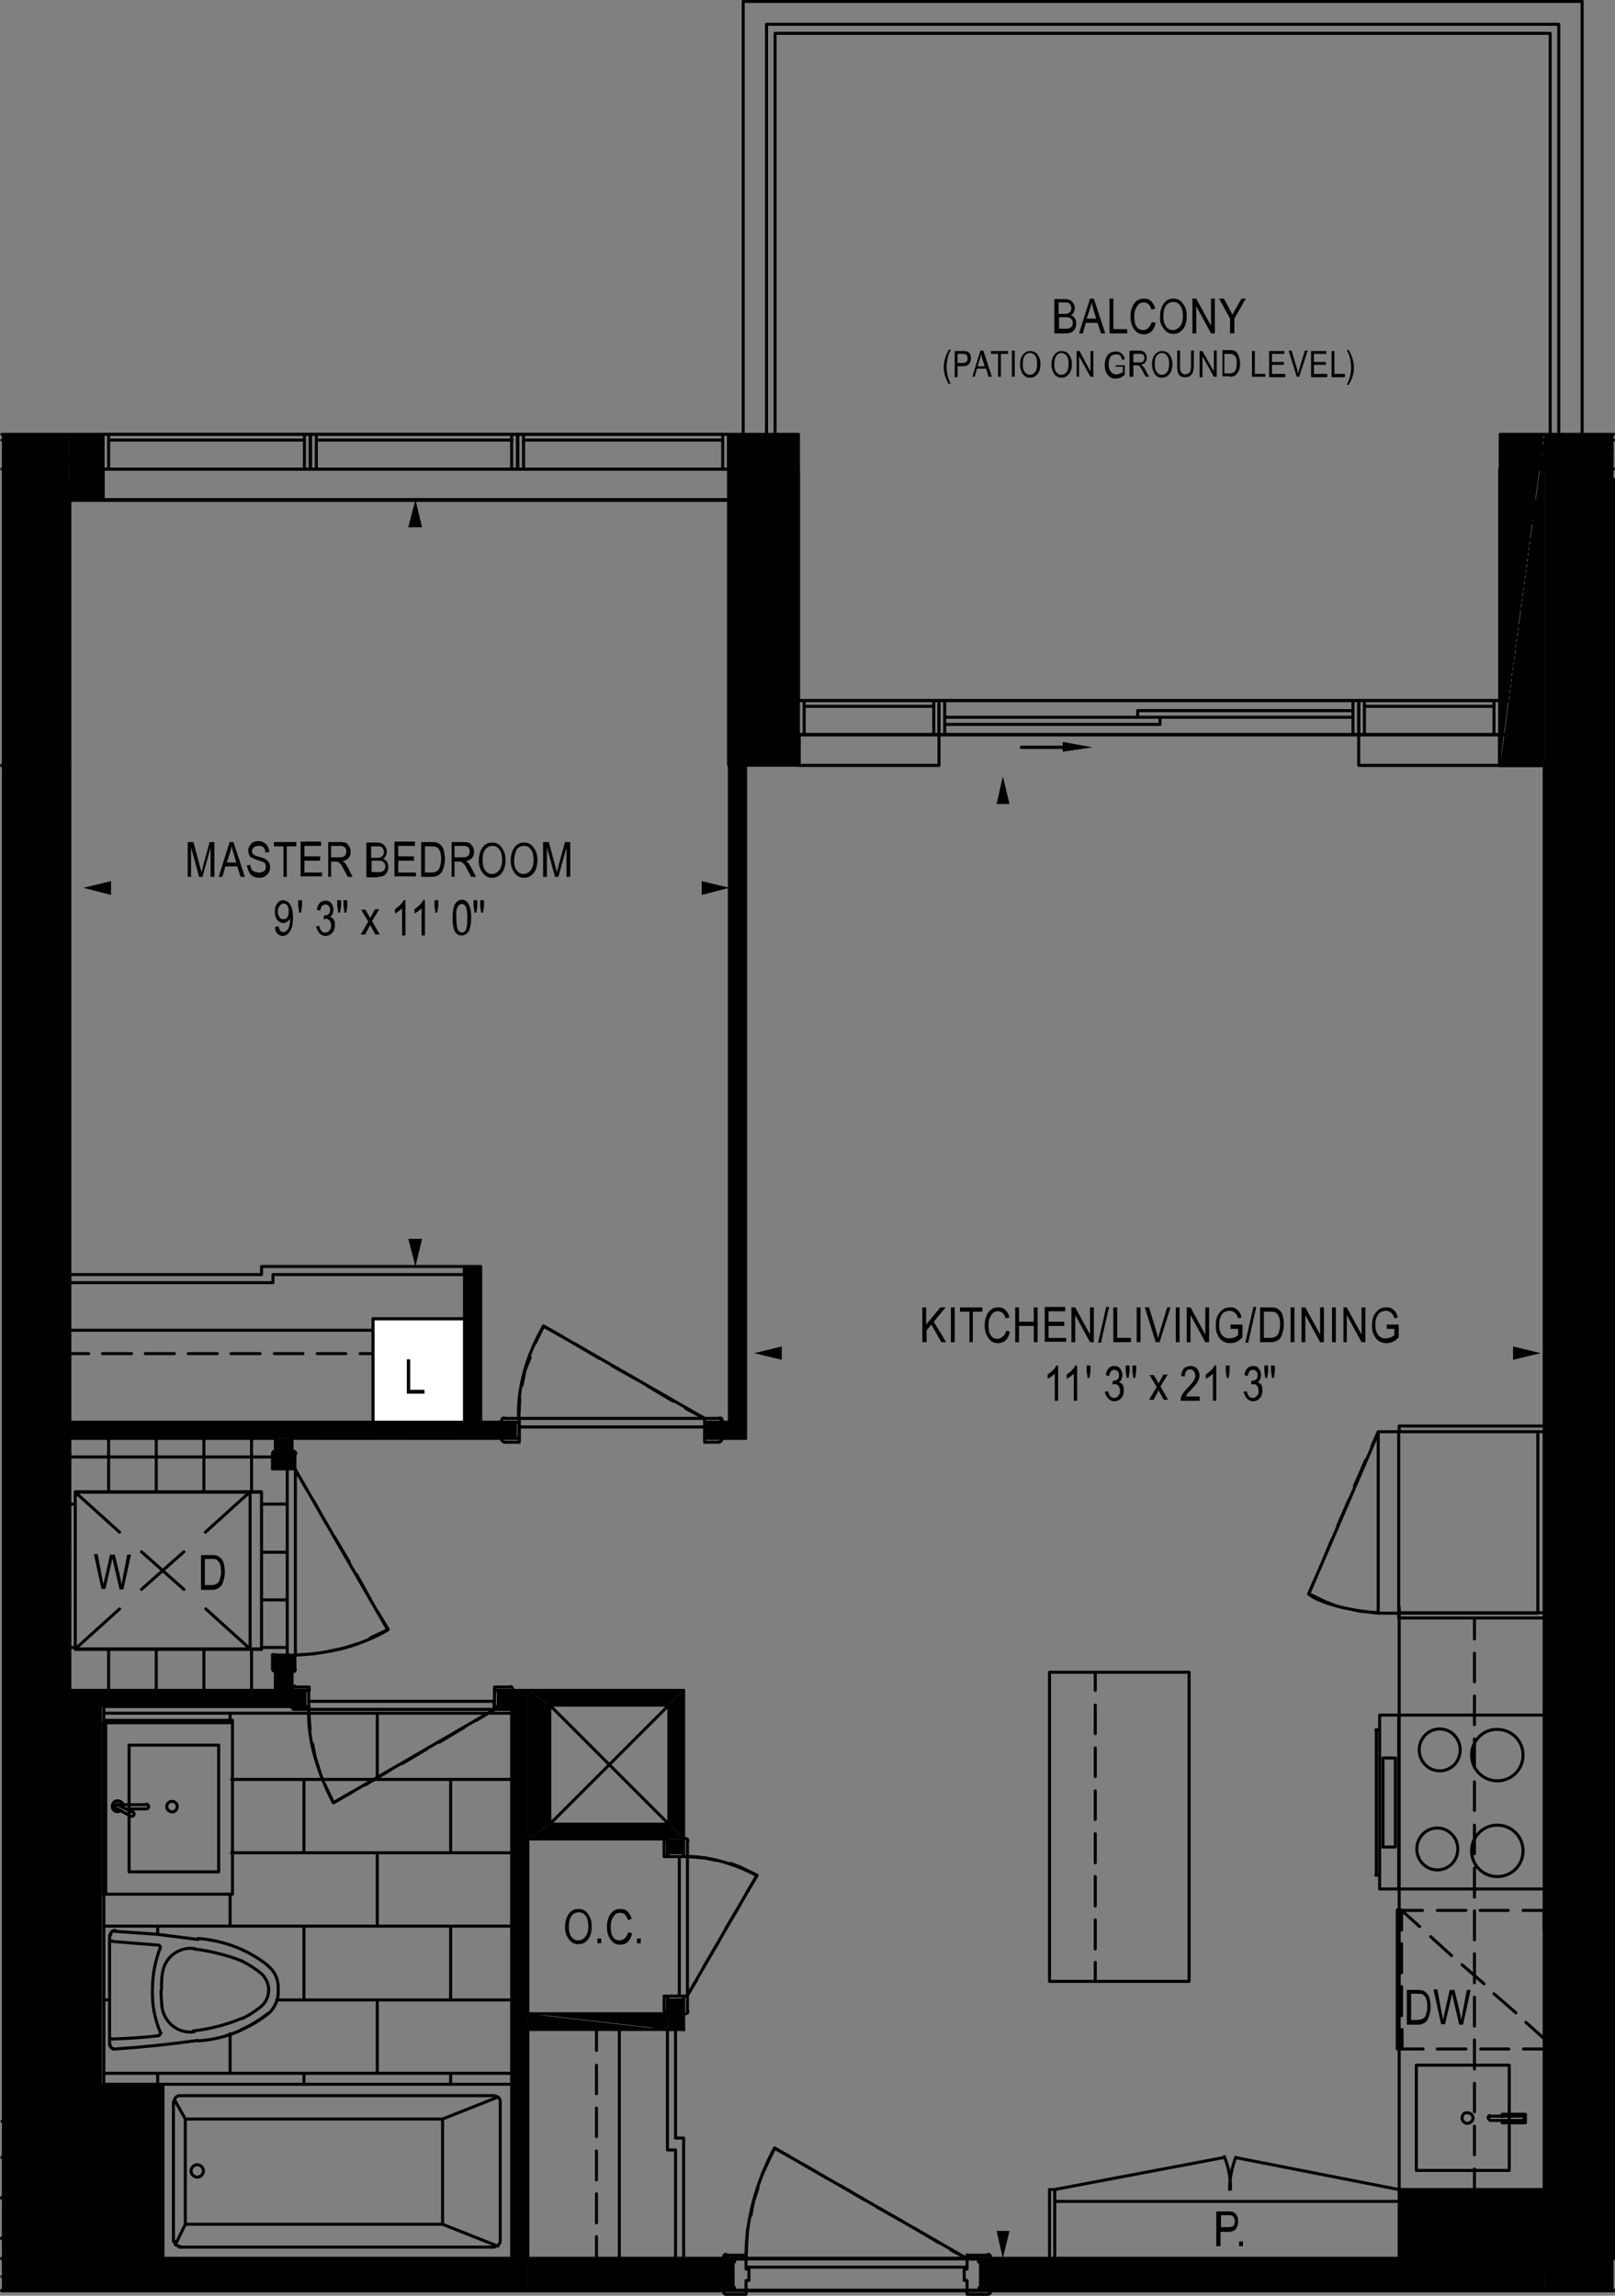 <?xml version="1.0" encoding="utf-8"?>
<!-- Generator: Adobe Illustrator 21.0.1, SVG Export Plug-In . SVG Version: 6.00 Build 0)  -->
<svg version="1.1" id="Layer_1" xmlns="http://www.w3.org/2000/svg" xmlns:xlink="http://www.w3.org/1999/xlink" x="0px" y="0px"
	 viewBox="0 0 339 482" style="enable-background:new 0 0 339 482;" xml:space="preserve">
<rect x="0" y="0" width="339" height="482" fill="#808080" stroke="none"/>
<style type="text/css">
	.st0{fill:none;stroke:#000000;stroke-width:0.636;stroke-linecap:round;stroke-linejoin:round;stroke-miterlimit:10;}
	.st1{fill:none;stroke:#000000;stroke-width:0;stroke-linecap:round;stroke-miterlimit:10;}
	.st2{fill:none;stroke:#000000;stroke-width:0.764;stroke-linecap:round;stroke-linejoin:round;stroke-miterlimit:10;}
	.st3{fill:none;stroke:#000000;stroke-width:0.611;stroke-linecap:round;stroke-linejoin:round;stroke-miterlimit:10;}
	.st4{fill:none;stroke:#FFFFFF;stroke-width:0;stroke-linecap:round;stroke-linejoin:round;stroke-miterlimit:10;}
	.st5{fill:#FFFFFF;}
	.st6{fill:none;stroke:#FFFFFF;stroke-width:0;stroke-linecap:round;stroke-miterlimit:10;}
</style>
<g>
	<path class="st0" d="M156,91.2V0.3h176.1v90.9 M160.9,91.2V5.1h166.3v86.1 M162.7,91.2V7h162.7v84.2"/>
	<path d="M318.7,284.1"/>
	<path d="M163.2,284.1"/>
	<polygon points="323.4,284.1 317.6,285.5 317.6,282.7 	"/>
	<polygon points="158.3,284.1 164.1,282.7 164.1,285.5 	"/>
	<path d="M87.2,261"/>
	<path d="M87.2,109.8"/>
	<polygon points="87.2,265.9 85.7,260.1 88.6,260.1 	"/>
	<polygon points="87.2,104.9 88.6,110.7 85.7,110.7 	"/>
	<path d="M210.5,469.3"/>
	<path d="M210.5,167.9"/>
	<polygon points="210.5,474.2 209.2,468.4 211.9,468.4 	"/>
	<polygon points="210.5,163 211.9,168.8 209.2,168.8 	"/>
	<path class="st0" d="M338.7,98.5H322v55.7H160.3V98.5H0.4 M338.7,91.2h-23.8v55.9H167.6V91.2H0.4 M16.7,98.5v-6.1 M13.2,98.5v-6.1
		 M9.5,98.5v-6.1 M5.9,98.5v-6.1 M2.4,98.5v-6.1 M17.9,97.3v-1.2 M17.9,94.9v-1.2 M14.3,97.3v-1.2 M14.3,94.9v-1.2 M10.8,97.3v-1.2
		 M10.8,94.9v-1.2 M7.1,97.3v-1.2 M7.1,94.9v-1.2 M3.6,97.3v-1.2 M3.6,94.9v-1.2 M19.2,97.3v-1.2 M19.2,94.9v-1.2 M15.5,97.3v-1.2
		 M15.5,94.9v-1.2 M12,97.3v-1.2 M12,94.9v-1.2 M8.3,97.3v-1.2 M8.3,94.9v-1.2 M4.7,97.3v-1.2 M4.7,94.9v-1.2 M1.1,97.3v-1.2
		 M1.1,94.9v-1.2 M20.4,98.5h-20H20.4v-6.1h-20 M0.4,91.2h20 M0.4,92.4h20 M20.4,91.2h1.2v7.3h-1.2V91.2z M322,142.2h-6.1
		 M322,138.7h-6.1 M322,135h-6.1 M322,131.4h-6.1 M322,127.8h-6.1 M322,124.2h-6.1 M322,120.5h-6.1 M322,117h-6.1 M322,113.3h-6.1
		 M322,109.8h-6.1 M322,106.2h-6.1 M322,102.5h-6.1 M320.8,143.4h-1.2 M318.4,143.4h-1.2 M320.8,139.8h-1.2 M318.4,139.8h-1.2
		 M320.8,136.2h-1.2 M318.4,136.2h-1.2 M320.8,132.6h-1.2 M318.4,132.6h-1.2 M320.8,129.1h-1.2 M318.4,129.1h-1.2 M320.8,125.4h-1.2
		 M318.4,125.4h-1.2 M320.8,121.7h-1.2 M318.4,121.7h-1.2 M320.8,118.2h-1.2 M318.4,118.2h-1.2 M320.8,114.6h-1.2 M318.4,114.6h-1.2
		 M320.8,110.9h-1.2 M318.4,110.9h-1.2 M320.8,107.4h-1.2 M318.4,107.4h-1.2 M320.8,103.7h-1.2 M318.4,103.7h-1.2 M320.8,100.2h-1.2
		 M318.4,100.2h-1.2 M320.8,144.6h-1.2 M318.4,144.6h-1.2 M320.8,141h-1.2 M318.4,141h-1.2 M320.8,137.5h-1.2 M318.4,137.5h-1.2
		 M320.8,133.8h-1.2 M318.4,133.8h-1.2 M320.8,130.1h-1.2 M318.4,130.1h-1.2 M320.8,126.6h-1.2 M318.4,126.6h-1.2 M320.8,123h-1.2
		 M318.4,123h-1.2 M320.8,119.4h-1.2 M318.4,119.4h-1.2 M320.8,115.8h-1.2 M318.4,115.8h-1.2 M320.8,112.1h-1.2 M318.4,112.1h-1.2
		 M320.8,108.6h-1.2 M318.4,108.6h-1.2 M320.8,104.9h-1.2 M318.4,104.9h-1.2 M320.8,101.3h-1.2 M318.4,101.3h-1.2 M315.9,99.6h6.1
		v46.3h-6.1V99.6z M322,99.6v46.3 M314.8,99.6v46.3 M315.9,99.6v46.3 M322,99.6h-7.2v-1.1h7.2V99.6z M322,145.9h-7.2v1.2h7.2V145.9z
		 M337.1,98.5v-6.1 M333.5,98.5v-6.1 M330,98.5v-6.1 M326.3,98.5v-6.1 M338.4,97.3v-1.2 M338.4,94.9v-1.2 M334.7,97.3v-1.2
		 M334.7,94.9v-1.2 M331.2,97.3v-1.2 M331.2,94.9v-1.2 M327.5,97.3v-1.2 M327.5,94.9v-1.2 M323.9,97.3v-1.2 M323.9,94.9v-1.2
		 M335.9,97.3v-1.2 M335.9,94.9v-1.2 M332.4,97.3v-1.2 M332.4,94.9v-1.2 M328.7,97.3v-1.2 M328.7,94.9v-1.2 M325.1,97.3v-1.2
		 M325.1,94.9v-1.2 M338.7,92.4h-15.4v6.1h15.4h-15.4 M323.2,91.2h15.4 M323.2,92.4h15.4 M323.2,91.2H322v7.3h1.2V91.2z"/>
	<polygon points="223.1,157.8 229.2,156.9 223.1,155.8 	"/>
	<polygon class="st1" points="223.1,157.8 229.2,156.9 223.1,155.8 223.1,157.8 	"/>
	<path class="st0" d="M223.1,156.9h-8.7 M243.5,152.1h-45.2 M284,149.2h-45.2 M284,147.1h1.2v7.2H284V147.1z M198.3,147.1h-1.2v7.2
		h1.2V147.1z M243.5,152.1v-1.5 M238.8,150.6v-1.4 M284,154.3h-85.7 M284,147.1h-85.7 M284,150.6h-85.7"/>
	<polygon points="223.1,157.8 229.2,156.9 223.1,155.8 	"/>
	<polygon class="st1" points="223.1,157.8 229.2,156.9 223.1,155.8 223.1,157.8 	"/>
	<path class="st0" d="M223.1,156.9h-8.7 M286.4,154.3h27.2 M286.4,147.1h27.2 M286.4,148.3h27.2 M286.4,147.1h-1.2v7.2h1.2V147.1z
		 M313.6,147.1h1.2v7.2h-1.2V147.1z M196,154.3h-27.2 M196,147.1h-27.2 M196,148.3h-27.2 M196,147.1h1.1v7.2H196V147.1z
		 M168.8,147.1h-1.2v7.2h1.2V147.1z M160.3,142.2h6.1 M160.3,138.7h6.1 M160.3,135h6.1 M160.3,131.4h6.1 M160.3,127.8h6.1
		 M160.3,124.2h6.1 M160.3,120.5h6.1 M160.3,117h6.1 M160.3,113.3h6.1 M160.3,109.8h6.1 M160.3,106.2h6.1 M160.3,102.5h6.1
		 M161.5,143.4h1.2 M164,143.4h1.2 M161.5,139.8h1.2 M164,139.8h1.2 M161.5,136.2h1.2 M164,136.2h1.2 M161.5,132.6h1.2 M164,132.6
		h1.2 M161.5,129.1h1.2 M164,129.1h1.2 M161.5,125.4h1.2 M164,125.4h1.2 M161.5,121.7h1.2 M164,121.7h1.2 M161.5,118.2h1.2
		 M164,118.2h1.2 M161.5,114.6h1.2 M164,114.6h1.2 M161.5,110.9h1.2 M164,110.9h1.2 M161.5,107.4h1.2 M164,107.4h1.2 M161.5,103.7
		h1.2 M164,103.7h1.2 M161.5,100.2h1.2 M164,100.2h1.2 M161.5,144.6h1.2 M164,144.6h1.2 M161.5,141h1.2 M164,141h1.2 M161.5,137.5
		h1.2 M164,137.5h1.2 M161.5,133.8h1.2 M164,133.8h1.2 M161.5,130.1h1.2 M164,130.1h1.2 M161.5,126.6h1.2 M164,126.6h1.2 M161.5,123
		h1.2 M164,123h1.2 M161.5,119.4h1.2 M164,119.4h1.2 M161.5,115.8h1.2 M164,115.8h1.2 M161.5,112.1h1.2 M164,112.1h1.2 M161.5,108.6
		h1.2 M164,108.6h1.2 M161.5,104.9h1.2 M164,104.9h1.2 M161.5,101.3h1.2 M164,101.3h1.2 M166.4,99.6h-6.1v46.3h6.1V99.6z
		 M160.3,99.6v46.3 M167.6,99.6v46.3 M166.4,99.6v46.3 M160.3,99.6h7.3v-1.1h-7.3V99.6z M160.3,145.9h7.3v1.2h-7.3V145.9z"/>
	<path class="st2" d="M0.4,160.7h0.5 M21.6,98.5v6.4h-7 M153,98.5v6.4v55.7h14.7v-6.4 M314.8,154.3v6.4h9.3 M338.7,104.9
		L338.7,104.9"/>
	<path class="st0" d="M21.6,104.9H153 M314.8,160.7h-29.6 M197.1,154.3v6.4h-29.5 M285.2,154.3v6.4 M22.8,98.5h41.1 M22.8,91.2h41.1
		 M22.8,92.4h41.1 M22.8,91.2h-1.2v7.3h1.2V91.2z M63.9,91.2h1.2v7.3h-1.2V91.2z M66.4,98.5h41.1 M66.4,91.2h41.1 M66.4,92.4h41.1
		 M66.4,91.2h-1.2v7.3h1.2V91.2z M107.4,91.2h1.2v7.3h-1.2V91.2z M109.9,98.5h41.8 M109.9,91.2h41.8 M109.9,92.4h41.8 M109.9,91.2
		h-1.2v7.3h1.2V91.2z M151.7,91.2h1.2v7.3h-1.2V91.2z"/>
	<path class="st2" d="M14.6,100.7v373.6 M338.7,474.2V100.7 M338.7,104.9L338.7,104.9 M0.4,480.9h338.3 M324.2,474.2V160.7
		 M153.1,160.7v-55.7H14.6 M0.4,474.2h338.3"/>
	<path d="M21.5,451.2h0.3v0.5h0.2v-0.2h0.2v-0.2h0.2l0.2-0.2h0.2h0.2h0.2H23h0.2h0.2h0.2v0.2h0.2l0.2,0.2l0.2,0.2l0.2,0.2v0.2
		l0.2,0.2v0.2v0.2v0.2v0.2v0.2v0.2h-0.2v0.2v0.2h-0.2v0.2h-0.2v0.2h-0.2v0.2h-0.2h-0.2v0.2h-0.2H23h-0.2h-0.2h-0.2h-0.2v-0.2h-0.2
		h-0.2v-0.2h-0.2v-0.2h-0.2v1.4h-0.3V451.2z M22.8,451.5L22.8,451.5h-0.2h-0.2h-0.2v0.2h-0.2h-0.2v0.2l-0.2,0.2v0.2h-0.2v0.2v0.2
		v0.2v0.2v0.2v0.2h0.2v0.2l0.2,0.2h0.2v0.2h0.2l0.2,0.2h0.2h0.2H23h0.2v-0.2h0.2h0.2v-0.2h0.2v-0.2h0.2V453v-0.2h0.2v-0.2v-0.2v-0.2
		v-0.2h-0.2v-0.2v-0.2h-0.2v-0.2h-0.2v-0.2h-0.2v-0.2h-0.2H23H22.8z"/>
	<polygon points="25.3,453.3 25.1,453.3 25,453.5 25,453.6 25,453.8 25.1,453.9 25.3,453.9 25.4,453.9 25.4,453.8 25.6,453.8 
		25.6,453.6 25.6,453.5 25.4,453.5 25.4,453.3 	"/>
	<polygon points="27.6,451.5 27.4,451.8 27.3,451.6 27.1,451.5 27,451.5 26.8,451.5 26.7,451.5 26.5,451.5 26.5,451.6 26.5,451.8 
		26.5,451.9 26.5,452.1 26.7,452.1 26.7,452.2 26.8,452.2 27,452.2 27,452.4 27.1,452.4 27.3,452.5 27.4,452.5 27.4,452.7 
		27.6,452.7 27.6,452.8 27.6,453 27.6,453.1 27.6,453.3 27.6,453.5 27.4,453.6 27.4,453.8 27.3,453.8 27.1,453.8 27.1,453.9 
		27,453.9 26.8,453.9 26.7,453.9 26.5,453.9 26.3,453.9 26.3,453.8 26.2,453.8 26.2,453.6 26,453.6 26.2,453.3 26.3,453.3 
		26.3,453.5 26.5,453.5 26.5,453.6 26.7,453.6 26.8,453.6 27,453.6 27.1,453.5 27.3,453.5 27.3,453.3 27.3,453.1 27.3,453 
		27.3,452.8 27.1,452.8 27,452.7 26.8,452.7 26.8,452.5 26.7,452.5 26.5,452.5 26.5,452.4 26.3,452.4 26.3,452.2 26.2,452.2 
		26.2,452.1 26.2,451.9 26.2,451.8 26.2,451.6 26.2,451.5 26.3,451.3 26.5,451.2 26.7,451.2 26.8,451.2 27,451.2 27.1,451.2 
		27.3,451.2 27.3,451.3 27.4,451.3 27.6,451.3 	"/>
	<path d="M14.7,399.5H15v0.5h0.2v-0.2h0.2v-0.2h0.2v-0.2h0.2h0.2H16h0.2h0.2h0.2h0.2h0.2l0.2,0.2H17v0.2h0.2v0.2h0.2v0.2v0.2h0.2
		v0.2v0.2v0.2v0.2v0.2v0.2v0.2l-0.2,0.2v0.2h-0.2v0.2H17v0.2h-0.2v0.2h-0.2h-0.2v0.2h-0.2h-0.2h-0.2H16h-0.2l-0.2-0.2h-0.2l-0.2-0.2
		h-0.2v-0.2l-0.2-0.2v1.5h-0.3V399.5z M16.1,399.8L16.1,399.8H16h-0.2h-0.2v0.2h-0.2l-0.2,0.2l-0.2,0.2v0.2l-0.2,0.2v0.2v0.2v0.2
		v0.2h0.2v0.2v0.2h0.2v0.2h0.2v0.2h0.2h0.2v0.2H16h0.2h0.2h0.2v-0.2h0.2h0.2v-0.2h0.2v-0.2H17v-0.2l0.2-0.2v-0.2v-0.2v-0.2v-0.2
		v-0.2H17v-0.2v-0.2h-0.2V400h-0.2l-0.2-0.2h-0.2h-0.2H16.1z"/>
	<polygon points="18.6,401.7 18.4,401.7 18.4,401.8 18.3,401.8 18.3,402 18.3,402.1 18.4,402.1 18.4,402.3 18.6,402.3 18.7,402.3 
		18.7,402.1 18.9,402.1 18.9,402 18.9,401.8 18.7,401.8 18.7,401.7 	"/>
	<polygon points="20.8,399.8 20.7,400 20.5,400 20.5,399.8 20.4,399.8 20.2,399.8 20.1,399.8 19.9,399.8 19.8,400 19.8,400.2 
		19.8,400.3 19.8,400.5 19.9,400.5 19.9,400.6 20.1,400.6 20.2,400.6 20.2,400.8 20.4,400.8 20.5,400.8 20.5,400.9 20.7,400.9 
		20.7,401.1 20.8,401.1 20.8,401.2 20.8,401.4 20.8,401.5 20.8,401.7 20.8,401.8 20.8,402 20.7,402 20.7,402.1 20.5,402.1 
		20.4,402.1 20.4,402.3 20.2,402.3 20.1,402.3 19.9,402.3 19.8,402.3 19.8,402.1 19.6,402.1 19.5,402.1 19.5,402 19.3,402 
		19.3,401.8 19.5,401.7 19.6,401.7 19.6,401.8 19.8,401.8 19.9,401.8 19.9,402 20.1,402 20.2,402 20.4,401.8 20.5,401.8 20.5,401.7 
		20.5,401.5 20.5,401.4 20.5,401.2 20.4,401.2 20.4,401.1 20.2,401.1 20.1,401.1 20.1,400.9 19.9,400.9 19.8,400.8 19.6,400.8 
		19.6,400.6 19.5,400.6 19.5,400.5 19.5,400.3 19.5,400.2 19.5,400 19.5,399.8 19.6,399.7 19.8,399.5 19.9,399.5 20.1,399.5 
		20.2,399.5 20.4,399.5 20.5,399.5 20.7,399.7 20.8,399.7 	"/>
	<path d="M309.8,467h0.5v0.5v-0.2h0.2v-0.2h0.2V467h0.2h0.1l0.2-0.2h0.2h0.2h0.2h0.2v0.2h0.2h0.2v0.2h0.2l0.1,0.2l0.2,0.2v0.2h0.2
		v0.2v0.2v0.2h0.2v0.2v0.2v0.2h-0.2v0.2v0.2v0.2h-0.2v0.2l-0.2,0.2h-0.1v0.2h-0.2v0.2h-0.2h-0.2h-0.2v0.2h-0.2h-0.2H311v-0.2h-0.2
		h-0.1l-0.2-0.2h-0.2v-0.2h-0.2v-0.2v1.5h-0.5V467z M311.2,467.2L311.2,467.2H311v0.2h-0.2h-0.1l-0.2,0.2h-0.2v0.2l-0.2,0.2v0.2v0.2
		v0.2h-0.2v0.2h0.2v0.2v0.2v0.2h0.2v0.2l0.2,0.2h0.2v0.2h0.1h0.2l0.2,0.2h0.2v-0.2h0.2h0.2h0.2v-0.2h0.2V469h0.2v-0.2h0.1v-0.2v-0.2
		v-0.2v-0.2v-0.2V468v-0.2h-0.1v-0.2h-0.2v-0.2h-0.2v-0.2h-0.2h-0.2l-0.2-0.2H311.2z"/>
	<polygon points="313.8,469.2 313.6,469.2 313.5,469.2 313.5,469.3 313.3,469.3 313.3,469.5 313.5,469.6 313.6,469.8 313.8,469.8 
		313.8,469.6 313.9,469.6 313.9,469.5 313.9,469.3 313.9,469.2 	"/>
	<polygon points="316.1,467.4 315.8,467.5 315.6,467.4 315.5,467.4 315.5,467.2 315.3,467.2 315.1,467.2 315.1,467.4 315,467.4 
		314.8,467.5 314.8,467.7 314.8,467.8 315,467.8 315,468 315.1,468 315.1,468.1 315.3,468.1 315.5,468.1 315.5,468.3 315.6,468.3 
		315.8,468.4 315.9,468.4 315.9,468.6 315.9,468.7 316.1,468.7 316.1,468.9 316.1,469 316.1,469.2 315.9,469.2 315.9,469.3 
		315.9,469.5 315.8,469.5 315.8,469.6 315.6,469.6 315.5,469.6 315.3,469.8 315.1,469.8 315,469.8 315,469.6 314.8,469.6 
		314.7,469.6 314.7,469.5 314.5,469.5 314.4,469.3 314.7,469.2 314.8,469.3 315,469.3 315.1,469.3 315.3,469.3 315.5,469.3 
		315.6,469.3 315.6,469.2 315.6,469 315.8,469 315.8,468.9 315.6,468.9 315.6,468.7 315.5,468.6 315.3,468.6 315.3,468.4 
		315.1,468.4 315,468.4 315,468.3 314.8,468.3 314.8,468.1 314.7,468.1 314.7,468 314.5,468 314.5,467.8 314.5,467.7 314.5,467.5 
		314.5,467.4 314.7,467.4 314.7,467.2 314.8,467 315,467 315,466.9 315.1,466.9 315.3,466.9 315.5,466.9 315.6,467 315.8,467 
		315.9,467.2 	"/>
	<path d="M148.4,186.4"/>
	<path d="M22.2,186.4"/>
	<polygon points="153.1,186.4 147.3,187.9 147.3,185 	"/>
	<polygon points="17.5,186.4 23.3,185 23.3,187.9 	"/>
	<path d="M0.8,477.9h13l-13-377.2V477.9z M13.8,477.9l-13-377.2h13V477.9z"/>
	<path class="st1" d="M0.8,477.9h13l-13-377.2V477.9L0.8,477.9z M13.8,477.9l-13-377.2h13V477.9L13.8,477.9z"/>
	<rect x="0.8" y="100.7" class="st0" width="13" height="377.2"/>
	<path d="M324.9,477.9h13l-13-377.2V477.9z M337.9,477.9l-13-377.2h13V477.9z"/>
	<path class="st1" d="M324.9,477.9h13l-13-377.2V477.9L324.9,477.9z M337.9,477.9l-13-377.2h13V477.9L337.9,477.9z"/>
	<path class="st0" d="M337.9,477.9h-13V100.7h13V477.9z M0.8,477.9L0.7,478 M0.8,469.5l-0.5,0.5 M0.8,460.9l-0.5,0.6 M0.8,452.4
		L0.4,453"/>
	<polyline class="st3" points="0.4,445.4 0.8,445.4 0.8,478 0.4,478 	"/>
	<path class="st0" d="M249.6,351.1h-29.3V416h29.3V351.1z M229.9,416v-4 M229.9,409.2v-6.1 M229.9,400.2V394 M229.9,391.1V385
		 M229.9,382v-6 M229.9,373v-6 M229.9,364v-6 M229.9,354.9v-3.8 M57.2,305.9H14.6 M60.3,315.8h-5.3 M15.8,315.8h-1.2 M60.3,325.9
		h-5.3 M14.7,325.9h-0.2 M60.3,335.9h-5.3 M14.7,335.9h-0.2 M60.3,345.9h-5.3 M15.8,345.9h-1.2 M52.8,354.9v-8.7 M52.8,313.3V302
		 M42.8,354.9v-8.7 M42.8,313.3V302 M32.8,354.9v-8.7 M32.8,313.3V302 M22.8,354.9v-8.7 M22.8,313.3V302 M97.5,279.3H14.6
		 M97.5,284.2h-3.8 M90.6,284.2h-6 M81.6,284.2h-6 M72.6,284.2h-6 M63.6,284.2h-6 M54.6,284.2h-6.1 M45.6,284.2h-6.1 M36.6,284.2
		h-6.1 M27.6,284.2h-6.1 M18.6,284.2h-4 M14.6,269.3v-1.7h40.3v-1.7h42.6v1.7H57.3v1.7H14.6 M50.5,426.2c2.1-0.9,4-2.1,5.8-3.5
		 M41.5,428.5c3.1-0.2,6.2-0.9,9-2.2 M24.2,430.2c5.8-0.4,11.6-1,17.3-1.8 M23.1,429.3c0,0.3,0.1,0.5,0.3,0.7
		c0.2,0.2,0.5,0.3,0.8,0.2 M23,429.3v-11.5v-11.5 M24.2,405.3c-0.3,0-0.5,0.1-0.7,0.3c-0.2,0.2-0.3,0.4-0.3,0.7 M24.1,405.5h0.2
		l8.6,0.6l8.7,1.1 M56.4,412.8c-4.2-3.4-9.4-5.4-14.8-5.8 M58.4,417.7c0.1-1.9-0.6-3.7-2.1-4.9 M58.4,417.9L58.4,417.9 M56.3,422.8
		c1.4-1.2,2.2-3,2.1-4.9 M32,417.9c-0.1,3,0.5,6.1,1.7,8.9 M23.4,407.6l9.9,0.8 M23.5,407.5c-0.2,0-0.3,0.1-0.4,0.2
		c-0.1,0.1-0.2,0.3-0.1,0.4 M33.6,408.9c0-0.1,0-0.2,0-0.3c-0.1-0.1-0.2-0.2-0.3-0.2 M33.7,408.8c-1.1,2.8-1.7,5.8-1.7,8.9
		 M23.5,428.1c3.3-0.1,6.6-0.3,9.9-0.7 M23,427.5c0,0.2,0,0.3,0.1,0.4c0.1,0.1,0.3,0.2,0.4,0.2 M33.4,427.2c0.1,0,0.2-0.1,0.3-0.2
		c0.1-0.1,0.1-0.2,0-0.3 M50.6,426.2c2.1-0.9,4.1-2.1,5.8-3.5 M24.2,405.3c-0.3,0-0.6,0.1-0.8,0.3c-0.2,0.2-0.3,0.5-0.3,0.7
		 M24.2,405.5l8.6,0.6l8.7,1.1 M56.4,412.8c-4.2-3.4-9.4-5.4-14.8-5.8 M58.4,417.7c0.1-1.9-0.6-3.7-2.1-4.9 M56.3,422.8
		c1.4-1.2,2.2-3,2.1-4.9 M41.5,428.5c5.4-0.3,10.6-2.4,14.8-5.8 M24.2,430.2c5.8-0.4,11.6-1,17.3-1.8 M23.1,429.2
		c0,0.3,0.1,0.6,0.3,0.7c0.2,0.2,0.5,0.3,0.8,0.3 M23,429.3v-22.9 M40.8,409.1c-3.3-0.4-6.3,1.9-6.7,5.2 M34.1,414.3
		c-0.2,1.1-0.2,2.3-0.2,3.5 M33.8,417.9c0,1.2,0.1,2.3,0.2,3.5 M34,421.4c0.5,3.3,3.4,5.6,6.7,5.2 M40.6,426.4
		c3.5-0.4,7-1.3,10.3-2.7 M50.9,423.8c1.4-0.7,2.8-1.6,4-2.6 M54.9,421.2c1-0.9,1.5-2.2,1.5-3.5 M54.9,414.4c-1.2-1-2.6-1.9-4-2.6
		 M56.4,417.8c0-1.3-0.6-2.5-1.5-3.4 M51,411.8c-3.3-1.3-6.8-2.2-10.3-2.6 M21.8,397.7h27v-36.5h-27V397.7z M45.9,366.4H27.1V393
		h18.8V366.4z M25.8,378.8c-0.2-0.5-0.7-0.7-1.2-0.7c-0.5,0-0.9,0.4-1,0.9c-0.1,0.5,0.1,1,0.5,1.2c0.4,0.3,1,0.2,1.3-0.1
		 M24.2,379.4L24.2,379.4 M26.7,379.8h4 M24.2,379.3c0,0.3,0.2,0.5,0.5,0.5 M31.1,379.4L31.1,379.4 M30.7,379.8
		c0.3,0,0.5-0.2,0.5-0.5 M31.2,379.3c0-0.3-0.2-0.5-0.5-0.5 M30.6,378.9h-6 M24.7,378.8c-0.3,0-0.5,0.2-0.5,0.5 M37.2,379.3
		c0-0.6-0.5-1.1-1.1-1.1c-0.6,0-1.1,0.5-1.1,1.1c0,0.6,0.5,1.1,1.1,1.1C36.7,380.5,37.2,379.9,37.2,379.3 M48.8,361.7h-27v-0.5h27
		V361.7z M22.2,397.7h-0.5v-36h0.5V397.7z M24.7,379.8l2.7,1.5 M27.9,380.5l-3.1-1.5 M27.4,381.3c0.3,0.1,0.6,0,0.7-0.2 M28.1,381.1
		c0.1-0.3,0-0.6-0.2-0.7 M107.4,437.6H34.1 M107.4,437.6v36.7H34.1v-36.7 M42.7,455.8c0-0.7-0.6-1.3-1.3-1.3c-0.7,0-1.3,0.6-1.3,1.3
		c0,0.7,0.6,1.3,1.3,1.3C42.1,457.1,42.7,456.5,42.7,455.8 M103.8,440H37.6 M105,441.2v29.3 M36.4,470.6v-29.3 M103.8,471.8H37.6
		 M104.5,471.6L92.9,467v-22.1H38.9V467h54.1 M92.9,444.9l11.6-4.6 M38.9,444.9l-2.3-4.1 M38.9,467l-2.1,4.3 M105,441.2
		c0-0.6-0.5-1.1-1.1-1.1 M103.9,471.6c0.6,0,1.1-0.5,1.1-1.1 M37.7,440c-0.6,0-1.1,0.5-1.1,1.1 M36.6,470.5c0,0.6,0.5,1.1,1.1,1.1
		 M107.4,437.6v-77.9H52.8h-31v1.5h27v36.5h-27v39.9h75.1H107.4 M110.8,474.2v-48.1 M110.8,422.8v-36.7 M107.4,474.2V358.5
		 M21.8,358.3h43.1 M103.8,358.3h3.7 M14.6,354.9h43.2 M61.3,354.9h3.5 M103.8,354.9h39.7 M110.8,422.8h29.3 M110.8,426.1h32.7
		 M153.1,298.6V160.7 M64.8,358.9h38.9v-1.7H64.8V358.9z M61.9,354c-0.3,0-0.5,0.2-0.5,0.5 M61.8,354.2h3.1v0.8h-3.5v-0.3
		 M64.8,358.3h-0.8v-3.4h0.8V358.3z M61.3,358.5v-0.2h3.5v0.6h-3.1 M61.3,358.4c0,0.3,0.2,0.5,0.5,0.5 M103.8,358.9l-3.8,2.3
		 M97.4,362.7l-5.2,3.1 M89.6,367.2l-5.2,3.1 M81.8,371.7l-5.2,3.1 M74,376.2l-4,2.3l-1.8-3.8 M67.1,371.9l-0.9-2.9l-0.6-2.9
		 M107.6,354.6c0-0.3-0.2-0.5-0.5-0.5 M107,354.2h-3.2v0.8h3.7v-0.3 M103.8,358.3h0.8v-3.4h-0.8V358.3z M107.4,358.5v-0.2h-3.7v0.6
		h3.2 M107.1,358.9c0.3,0,0.5-0.2,0.5-0.5 M60.3,347.5h1.7v-39.1h-1.7V347.5z M57.2,350.4c0,0.3,0.2,0.5,0.5,0.5 M57.2,350.5v-3.1
		h0.6v3.5h-0.2 M61.3,348.1h-3.5v-0.6h3.5V348.1z M61.5,351h-0.2v-3.5h0.6v3.1 M61.5,351c0.3,0,0.5-0.2,0.5-0.5 M61.9,308.4l2.3,4
		 M65.7,314.9l2.9,5.2 M70.2,322.7l3.1,5.2 M74.8,330.5l2.9,5.2 M79.2,338.3l2.3,3.8l-3.8,1.8 M74.9,345.2l-2.9,0.9l-2.9,0.6
		 M57.7,304.7c-0.3,0-0.5,0.2-0.5,0.5 M57.2,305.3v3.1h0.6v-3.5h-0.2 M61.3,307.8h-3.5v0.6h3.5V307.8z M61.5,304.9h-0.2v3.5h0.6
		v-3.1 M62.1,305.2c0-0.3-0.2-0.5-0.5-0.5 M14.6,298.6h82.9 M78.3,276.9h19.2 M100.9,298.6h8.1 M149.3,298.6h3.8 M14.6,302h43.2
		 M61.3,302H109 M149.3,302h7.2 M140.4,383l-25-25 M115.4,358h25l-25,25 M140.4,358v25h-25v-25 M57.8,302v6.4 M57.8,347.5v7.5
		 M61.3,302v6.4 M61.3,347.5v7.5 M21.8,437.6v-79.3 M21.8,437.6h12.4v36.7 M15.8,346.2l9.3-8.4 M29.7,333.7l8.9-7.9 M43.1,321.7
		l9.3-8.4 M52.5,346.2l-9.3-8.4 M38.6,333.7l-8.9-7.9 M25.1,321.7l-9.3-8.4v33 M15.8,313.3h39.1 M54.9,313.3v33H15.8 M52.5,346.2
		v-33 M15.8,346.2h39.1v-33H15.8V346.2z M109,297.8h38.9v1.8H109V297.8z M105.8,297.7c-0.3,0-0.5,0.2-0.5,0.5 M105.8,297.8h3.2v0.8
		h-3.7v-0.3 M109,302h-0.8v-3.4h0.8V302z M105.3,302.3V302h3.7v0.8h-3.2 M105.3,302.2c0,0.3,0.2,0.5,0.5,0.5 M147.9,297.8l-4-2.1
		 M141.3,294.2l-5.2-3.1 M133.6,289.6l-5.2-2.9 M125.8,285.2l-5.2-3.1 M118,280.6l-3.8-2.1 M109.1,293.7l-0.2,4.1
		c0,0-1-8.7,5.2-19.4 M109.6,290.8l0.6-3.1l1.1-2.7 M151.6,298.2c0-0.3-0.2-0.5-0.5-0.5 M151,297.8h-3.1v0.8h3.5v-0.3 M147.9,302
		h0.6v-3.4h-0.6V302z M151.4,302.3V302h-3.5v0.8h3.1 M151,302.7c0.3,0,0.5-0.2,0.5-0.5"/>
	<path class="st0" d="M109,298.6v3.4 M149.3,298.6v3.4 M97.5,265.9v32.7 M78.3,276.9v21.7 M97.5,265.9h3.4v32.7 M143.5,354.9v31.2
		v3.7 M143.5,419.1v3.7 M140.1,386.1v3.7 M140.1,419.1v3.7 M130,474.2v-48.1 M125.2,474.2v-4.6 M125.2,466.7v-6.1 M125.2,457.7v-6.1
		 M125.2,448.6v-6 M125.2,439.6v-6 M125.2,430.5v-4.4 M140.1,426.1h1.7v22.8h1.7v25.4h-1.7v-22.9h-1.7V426.1 M324.2,299.4v160.4
		h-30.5V337.4 M309.5,459.7v-4.3 M309.5,452.4v-6 M309.5,443.4v-6 M309.5,434.4v-6.1 M309.5,425.4v-6.1 M309.5,416.3v-6.1
		 M309.5,407.3v-6.1 M309.5,398.3v-6.1 M309.5,389.2v-6 M309.5,380.1v-6 M309.5,371.1v-6 M309.5,362.1v-6 M309.5,353.1v-6
		 M309.5,344.1v-4.4 M324.2,396.6h-34.5 M293.6,396.6v-36.5 M292.9,387.8v-18.6 M308.9,388.6c0,3,2.4,5.4,5.4,5.4
		c3,0,5.4-2.4,5.4-5.4c0-3-2.4-5.4-5.4-5.4C311.3,383.2,308.9,385.6,308.9,388.6 M297.4,388.2c0,2.4,1.9,4.4,4.3,4.4
		s4.3-1.9,4.3-4.4c0-2.4-1.9-4.4-4.3-4.4S297.4,385.8,297.4,388.2 M324.2,360.1v36.5 M288.9,363.2v30.5 M289.6,360.1v36.5
		 M290.3,369.1v18.6 M293.6,300.6v38 M289.3,300.6v38 M322.8,300.6v38 M293.6,338.6h26 M293.6,300.6h26 M324.2,338.6h-30.5
		 M324.2,339.7h-30.5 M324.2,300.6h-30.5 M324.2,299.4h-30.5v1.2 M289.3,300.6l-1.4,3.2 M286.7,306.5l-2.4,5.5 M283.2,314.8
		l-2.4,5.5 M279.6,323.2l-2.3,5.5 M276.1,331.4l-1.4,3.2l3.5,1.7l2.1,0.8 M283.2,337.8l2.3,0.5l3.8,0.3 M293.6,339.7v-1.1
		 M294.2,401.1l3.8,3.4 M300.3,406.6l4.4,4 M306.9,412.5l4.6,4 M313.6,418.6l4.6,4 M320.3,424.6l3.8,3.4 M324.2,360.1h-34.5
		 M308.9,368.5c0,3,2.4,5.4,5.4,5.4c3,0,5.4-2.4,5.4-5.4s-2.4-5.4-5.4-5.4C311.3,363,308.9,365.5,308.9,368.5 M297.9,367.4
		c0,2.4,1.9,4.4,4.3,4.4c2.4,0,4.3-1.9,4.3-4.4c0-2.4-1.9-4.4-4.3-4.4C299.8,363,297.9,365,297.9,367.4 M306.9,444.7
		c0,0.6,0.5,1.1,1.1,1.1c0.6,0,1.2-0.5,1.2-1.1c0-0.6-0.5-1.1-1.2-1.1C307.4,443.5,306.9,444,306.9,444.7 M315.3,445.2v0.5h4.9v-1.8
		h-4.9v0.5 M319.4,445.2h0.2l0.2-0.2l0.2-0.2v-0.2v-0.2l-0.2-0.2l-0.2-0.2h-0.2 M312.9,445.2h-0.1l-0.2-0.2l-0.2-0.2v-0.2v-0.2
		 M312.4,444.6l0.2-0.2v-0.2h0.2 M319.4,444.3h-0.2h-6.6 M319.4,445.2H319h-6.1 M324.2,339.7h-30.5 M297.3,433.6h19.5v22.1h-19.5
		V433.6z M294.2,430.2h-0.9v-29.2h0.9 M289.6,363.2h-0.8 M289.6,393.7h-0.8 M290.3,387.8h2.6 M290.3,369.1h2.6 M322.8,300.6h-33.4
		l-14.7,34.1c0,0,3.2,2.9,14.7,4h33.4 M294.2,401.1h4.4 M301.7,401.1h6 M310.7,401.1h5.9 M319.7,401.1h4.4v4.1 M324.2,408.1v6.1
		 M324.2,417.1v6.1 M324.2,426.1v4.1h-4.4 M316.7,430.2h-5.9 M307.7,430.2h-6 M298.7,430.2h-4.4v-4.1 M294.2,423.2v-6.1
		 M294.2,414.2v-6.1 M294.2,405.2v-4.1 M256.8,453l-35.4,6.7 M258.3,459.6c0-2.3-0.4-4.6-1.3-6.8 M259.4,453l34.2,6.7 M259.4,452.9
		c-0.8,2.2-1.3,4.4-1.3,6.8 M324.2,459.7h-30.5v14.5 M221.4,462.2h72.2 M220.3,474.2v-14.5 M221.4,474.2v-14.5h-1.1 M143.5,422.8
		v3.4 M142.6,389.8h1.7v29.3h-1.7V389.8z M144.2,419.1l2.1-3.5 M147.8,412.8l3.1-5.2 M152.3,405l3.1-5.2 M156.8,397.3l2.1-3.5
		 M144.2,389.8l3.8,0.3l2.3,0.5 M140,385.9c-0.3,0-0.5,0.2-0.5,0.5 M139.4,386.6v3.2h0.8v-3.7H140 M143.5,389h-3.4v0.8h3.4V389z
		 M143.8,386.1h-0.3v3.7h0.8v-3.2 M144.4,386.5c0-0.3-0.2-0.5-0.5-0.5 M139.5,422.2c0,0.3,0.2,0.5,0.5,0.5 M139.4,422.3v-3.2h0.8
		v3.7H140 M143.5,419.9h-3.4v-0.8h3.4V419.9z M143.8,422.8h-0.3v-3.7h0.8v3.2 M143.9,422.8c0.3,0,0.5-0.2,0.5-0.5 M107.4,373.6H48.6
		 M107.4,389H48.6 M107.4,404.4H21.8 M107.4,419.9H58.1 M23,419.9h-1.2 M107.4,435.3H21.8 M94.6,437.6v-2.3 M94.6,419.9v-15.4
		 M94.6,389v-15.4 M79.2,435.3v-15.4 M79.2,404.4V389 M79.2,373.6v-13.9 M63.8,437.6v-2.3 M63.8,419.9v-15.4 M63.8,389v-15.4
		 M48.3,435.3V427 M48.3,361.2v-1.5 M48.3,404.4v-6.7 M33.1,437.6v-2.3 M33.1,406.1v-1.7 M156.6,474.2H203v1.8h-46.4V474.2z
		 M203,474.2l-3.4-1.8 M197.1,470.9l-5.2-3.1 M189.3,466.3l-5.2-2.9 M181.5,461.9l-5.2-3.1 M173.7,457.4l-5.3-3.1 M165.8,452.8
		l-3.2-1.8l-2.6,5.5 M159.1,459.4l-0.9,2.7l-0.6,3.1 M156.9,468.1l-0.3,6.1 M151.9,481.2c0,0.3,0.2,0.5,0.5,0.5 M152.3,481.7h4.3
		v-0.8h-4.7v0.3 M156.6,473.5h-4.3 M152.4,473.3c-0.3,0-0.5,0.2-0.5,0.5 M154.2,480.3v0.6h2.4v-2.1h0.6v-2.4h-0.6v-2.1h-2.4v0.6
		 M207.4,481.7c0.3,0,0.5-0.2,0.5-0.5 M207.3,481.7H203v-0.8h4.7v0.3 M203,473.5h4.3 M207.9,473.8c0-0.3-0.2-0.5-0.5-0.5
		 M207.8,473.9v0.3H203v-0.8 M205.5,480.3v0.6H203v-2.1h-0.6v-2.4h0.6v-2.1h2.4v0.6"/>
	<line class="st4" x1="78.3" y1="276.9" x2="97.5" y2="276.9"/>
	<path class="st5" d="M78.3,298.6h19.2l-19.2-21.7V298.6z M97.5,298.6l-19.2-21.7h19.2V298.6z"/>
	<path class="st6" d="M78.3,298.6h19.2l-19.2-21.7V298.6L78.3,298.6z M97.5,298.6l-19.2-21.7h19.2V298.6L97.5,298.6z"/>
	<path class="st0" d="M78.3,276.9h19.2v21.7H78.3V276.9z M156.5,160.7V302 M110.8,386.1h29.3 M338.7,305.9L338.7,305.9 M338.7,315.8
		L338.7,315.8 M338.7,325.9L338.7,325.9 M338.7,335.9L338.7,335.9 M338.7,345.9L338.7,345.9 M338.7,279.3L338.7,279.3 M338.7,284.2
		L338.7,284.2 M338.7,269.3L338.7,269.3v-1.7 M338.7,354.9L338.7,354.9 M338.7,298.6L338.7,298.6 M338.7,302L338.7,302"/>
	<path d="M14.6,91.2v69.5L0.4,91.2H14.6z M14.6,160.7L0.4,91.2v69.5H14.6z"/>
	<path class="st1" d="M14.6,91.2v69.5L0.4,91.2H14.6L14.6,91.2z M14.6,160.7L0.4,91.2v69.5H14.6L14.6,160.7z"/>
	<path d="M0.4,480.9h14.2L0.4,160.7V480.9z M14.6,480.9L0.4,160.7h14.2V480.9z"/>
	<path class="st1" d="M0.4,480.9h14.2L0.4,160.7V480.9L0.4,480.9z M14.6,480.9L0.4,160.7h14.2V480.9L14.6,480.9z"/>
	<path d="M100.9,265.9h-3.4l3.4,36V265.9z M97.5,265.9l3.4,36h-3.4V265.9z"/>
	<path class="st1" d="M100.9,265.9h-3.4l3.4,36V265.9L100.9,265.9z M97.5,265.9l3.4,36h-3.4V265.9L97.5,265.9z"/>
	<path d="M108.2,298.6v3.4l-93.6-3.4H108.2z M108.2,302l-93.6-3.4v3.4H108.2z"/>
	<path class="st1" d="M108.2,298.6v3.4l-93.6-3.4H108.2L108.2,298.6z M108.2,302l-93.6-3.4v3.4H108.2L108.2,302z"/>
	<path d="M61.3,307.8h-3.5l3.5-5.8V307.8z M57.8,307.8l3.5-5.8h-3.5V307.8z"/>
	<path class="st1" d="M61.3,307.8h-3.5l3.5-5.8V307.8L61.3,307.8z M57.8,307.8l3.5-5.8h-3.5V307.8L57.8,307.8z"/>
	<path d="M57.8,348.1h3.5l-3.5,10.2V348.1z M61.3,348.1l-3.5,10.2h3.5V348.1z"/>
	<path class="st1" d="M57.8,348.1h3.5l-3.5,10.2V348.1L57.8,348.1z M61.3,348.1l-3.5,10.2h3.5V348.1L61.3,348.1z"/>
	<path d="M64.1,354.9v3.4l-49.5-3.4H64.1z M64.1,358.3l-49.5-3.4v3.4H64.1z"/>
	<path class="st1" d="M64.1,354.9v3.4l-49.5-3.4H64.1L64.1,354.9z M64.1,358.3l-49.5-3.4v3.4H64.1L64.1,358.3z"/>
	<path d="M110.8,354.9h-3.4l3.4,126V354.9z M107.4,354.9l3.4,126h-3.4V354.9z"/>
	<path class="st1" d="M110.8,354.9h-3.4l3.4,126V354.9L110.8,354.9z M107.4,354.9l3.4,126h-3.4V354.9L107.4,354.9z"/>
	<path d="M107.4,474.2v6.7l-92.9-6.7H107.4z M107.4,480.9l-92.9-6.7v6.7H107.4z"/>
	<path class="st1" d="M107.4,474.2v6.7l-92.9-6.7H107.4L107.4,474.2z M107.4,480.9l-92.9-6.7v6.7H107.4L107.4,480.9z"/>
	<path d="M148.5,298.6v3.4l7.9-3.4H148.5z M148.5,302l7.9-3.4v3.4H148.5z"/>
	<path class="st1" d="M148.5,298.6v3.4l7.9-3.4H148.5L148.5,298.6z M148.5,302l7.9-3.4v3.4H148.5L148.5,302z"/>
	<path d="M153.1,300.6h3.4l-3.4-139.9V300.6z M156.5,300.6l-3.4-139.9h3.4V300.6z"/>
	<path class="st1" d="M153.1,300.6h3.4l-3.4-139.9V300.6L153.1,300.6z M156.5,300.6l-3.4-139.9h3.4V300.6L156.5,300.6z"/>
	<path d="M153.1,160.7h14.5l-14.5-69.5V160.7z M167.6,160.7l-14.5-69.5h14.5V160.7z"/>
	<path class="st1" d="M153.1,160.7h14.5l-14.5-69.5V160.7L153.1,160.7z M167.6,160.7l-14.5-69.5h14.5V160.7L167.6,160.7z"/>
	<path d="M154.2,474.2h-43.4l43.4,6.7V474.2z M110.8,474.2l43.4,6.7h-43.4V474.2z"/>
	<path class="st1" d="M154.2,474.2h-43.4l43.4,6.7V474.2L154.2,474.2z M110.8,474.2l43.4,6.7h-43.4V474.2L110.8,474.2z"/>
	<path d="M205.5,474.2h118.7l-118.7,6.7V474.2z M324.2,474.2l-118.7,6.7h118.7V474.2z"/>
	<path class="st1" d="M205.5,474.2h118.7l-118.7,6.7V474.2L205.5,474.2z M324.2,474.2l-118.7,6.7h118.7V474.2L324.2,474.2z"/>
	<path d="M338.7,91.2h-14.5l14.5,389.8V91.2z M324.2,91.2l14.5,389.8h-14.5V91.2z"/>
	<path class="st1" d="M338.7,91.2h-14.5l14.5,389.8V91.2L338.7,91.2z M324.2,91.2l14.5,389.8h-14.5V91.2L324.2,91.2z"/>
	<path d="M21.6,91.2h-7l7,13.7V91.2z M14.6,91.2l7,13.7h-7V91.2z"/>
	<path class="st1" d="M21.6,91.2h-7l7,13.7V91.2L21.6,91.2z M14.6,91.2l7,13.7h-7V91.2L14.6,91.2z"/>
	<path d="M104.5,354.9h2.9l-2.9,3.4V354.9z M107.4,354.9l-2.9,3.4h2.9V354.9z"/>
	<path class="st1" d="M104.5,354.9h2.9l-2.9,3.4V354.9L104.5,354.9z M107.4,354.9l-2.9,3.4h2.9V354.9L107.4,354.9z"/>
	<path d="M140.4,358l3.1-3.1l-3.1,28.1V358z M143.5,354.9l-3.1,28.1l3.1,3.1V354.9z"/>
	<path class="st1" d="M140.4,358l3.1-3.1l-3.1,28.1V358L140.4,358z M143.5,354.9l-3.1,28.1l3.1,3.1V354.9L143.5,354.9z"/>
	<path d="M143.5,389v-2.9l-3.4,2.9H143.5z M143.5,386.1l-3.4,2.9v-2.9H143.5z"/>
	<path class="st1" d="M143.5,389v-2.9l-3.4,2.9H143.5L143.5,389z M143.5,386.1l-3.4,2.9v-2.9H143.5L143.5,386.1z"/>
	<path d="M140.4,383l3.1,3.1l-28.1-3.1H140.4z M143.5,386.1l-28.1-3.1l-4.6,3.1H143.5z"/>
	<path class="st1" d="M140.4,383l3.1,3.1l-28.1-3.1H140.4L140.4,383z M143.5,386.1l-28.1-3.1l-4.6,3.1H143.5L143.5,386.1z"/>
	<path d="M115.4,358l-4.6-3.1l4.6,28.1V358z M110.8,354.9l4.6,28.1l-4.6,3.1V354.9z"/>
	<path class="st1" d="M115.4,358l-4.6-3.1l4.6,28.1V358L115.4,358z M110.8,354.9l4.6,28.1l-4.6,3.1V354.9L110.8,354.9z"/>
	<path d="M143.5,354.9l-3.1,3.1l-29.6-3.1H143.5z M140.4,358l-29.6-3.1l4.6,3.1H140.4z"/>
	<path class="st1" d="M143.5,354.9l-3.1,3.1l-29.6-3.1H143.5L143.5,354.9z M140.4,358l-29.6-3.1l4.6,3.1H140.4L140.4,358z"/>
	<path d="M140.1,419.9h3.4l-3.4,6.3V419.9z M143.5,419.9l-3.4,6.3h3.4V419.9z"/>
	<path class="st1" d="M140.1,419.9h3.4l-3.4,6.3V419.9L140.1,419.9z M143.5,419.9l-3.4,6.3h3.4V419.9L143.5,419.9z"/>
	<path d="M140.1,422.8v3.4l-29.3-3.4H140.1z M140.1,426.1l-29.3-3.4v3.4H140.1z"/>
	<path class="st1" d="M140.1,422.8v3.4l-29.3-3.4H140.1L140.1,422.8z M140.1,426.1l-29.3-3.4v3.4H140.1L140.1,426.1z"/>
	<path d="M314.8,91.2h9.3l-9.3,69.5V91.2z M324.2,91.2l-9.3,69.5h9.3V91.2z"/>
	<path class="st1" d="M314.8,91.2h9.3l-9.3,69.5V91.2L314.8,91.2z M324.2,91.2l-9.3,69.5h9.3V91.2L324.2,91.2z"/>
	<rect x="293.6" y="459.7" width="33.7" height="17.9"/>
	<rect x="9.6" y="356.2" width="11.8" height="121.9"/>
	<rect x="5.6" y="437.6" width="28.6" height="38.5"/>
	<path class="st0" d="M61.9,308.4l19.5,33.8c0,0-7.3,4.9-19.5,5.3l4.3-0.3 M147.9,297.8l-33.8-19.4l-1.8,3.7 M103.8,358.9L70,378.5
		c0,0-5.6-9.7-5.2-19.5l0.3,4.3 M144.2,419.1l14.7-25.4l-3.5-1.7l-2.1-0.8 M144.2,389.8c0,0,6.4-0.4,14.7,4 M203,474.2L162.6,451
		c0,0-6,10.1-6,22.4v0.8h-4.7v-0.3"/>
	<path d="M22.1,333.7l1.3-5.6c0.1-0.3,0.1-0.5,0.2-0.9l0.2,0.9l1.3,5.6h0.8l1.6-7.3h-0.8l-0.9,4.7c-0.1,0.6-0.2,1.1-0.3,1.6
		c-0.1-0.8-0.3-1.7-0.5-2.6l-0.9-3.7h-1l-1.1,4.9l-0.3,1.3c-0.1-0.5-0.2-1-0.3-1.5l-0.9-4.8h-0.8l1.6,7.3H22.1L22.1,333.7z"/>
	<path d="M44.4,333.8c0.6,0,1.1-0.1,1.5-0.4c0.4-0.2,0.7-0.6,0.9-1.2c0.2-0.6,0.4-1.3,0.4-2.1c0-0.6-0.1-1.2-0.2-1.7
		c-0.1-0.5-0.3-0.9-0.6-1.2c-0.3-0.3-0.6-0.5-0.9-0.6c-0.3-0.1-0.7-0.1-1.2-0.1h-2.1v7.3H44.4L44.4,333.8z M43,327.3h1.3
		c0.5,0,0.8,0,1,0.1c0.3,0.1,0.6,0.4,0.8,0.8c0.2,0.4,0.3,1,0.3,1.7c0,0.7-0.1,1.3-0.3,1.8c-0.1,0.4-0.3,0.6-0.6,0.8
		c-0.3,0.2-0.7,0.3-1.2,0.3H43V327.3L43,327.3z"/>
	<path d="M194.5,281.8v-2.5l1-1.2l2.1,3.7h1l-2.6-4.3l2.5-3h-1.1l-3,3.6v-3.6h-0.8v7.3H194.5L194.5,281.8z M200.4,281.8v-7.3h-0.8
		v7.3H200.4L200.4,281.8z"/>
	<path d="M204.2,281.8v-6.4h2v-0.9h-4.7v0.9h2v6.4H204.2L204.2,281.8z M210.5,280.6c-0.3,0.3-0.7,0.5-1.1,0.5
		c-0.6,0-1.1-0.2-1.4-0.7c-0.4-0.5-0.5-1.2-0.5-2.2c0-0.7,0.1-1.2,0.3-1.6c0.2-0.4,0.4-0.7,0.7-1c0.3-0.2,0.6-0.3,1-0.3
		c0.8,0,1.3,0.5,1.6,1.5l0.8-0.2c-0.2-0.7-0.5-1.2-0.9-1.6c-0.4-0.4-0.9-0.5-1.5-0.5c-0.5,0-1,0.1-1.4,0.4c-0.4,0.3-0.8,0.7-1,1.3
		c-0.3,0.6-0.4,1.2-0.4,2c0,0.8,0.1,1.5,0.4,2.1c0.3,0.6,0.6,1,1,1.3s0.9,0.4,1.4,0.4c0.6,0,1.2-0.2,1.6-0.6c0.4-0.4,0.7-1,0.9-1.8
		l-0.8-0.2C211.1,279.9,210.9,280.3,210.5,280.6L210.5,280.6z"/>
	<path d="M213.9,281.8v-3.4h3.1v3.4h0.8v-7.3H217v3h-3.1v-3h-0.8v7.3H213.9L213.9,281.8z M223.8,281.8v-0.9h-3.7v-2.5h3.3v-0.9h-3.3
		v-2.2h3.5v-0.9h-4.3v7.3H223.8L223.8,281.8z"/>
	<path d="M225.7,281.8v-5.7l3.1,5.7h0.8v-7.3h-0.8v5.7l-3.1-5.7h-0.8v7.3H225.7L225.7,281.8z M231.1,281.9l1.7-7.5h-0.6l-1.7,7.5
		H231.1L231.1,281.9z"/>
	<path d="M237.4,281.8v-0.9h-2.9v-6.4h-0.8v7.3H237.4L237.4,281.8z M239.4,281.8v-7.3h-0.8v7.3H239.4L239.4,281.8z"/>
	<path d="M243.4,281.8l2.3-7.3H245l-1.6,5.3c-0.1,0.4-0.2,0.8-0.3,1.2c-0.1-0.4-0.2-0.8-0.3-1.2l-1.6-5.3h-0.9l2.3,7.3H243.4
		L243.4,281.8z M247.6,281.8v-7.3h-0.8v7.3H247.6L247.6,281.8z M249.9,281.8v-5.7l3.1,5.7h0.8v-7.3h-0.8v5.7l-3.1-5.7h-0.8v7.3
		H249.9L249.9,281.8z M259.9,278.9v1.4c-0.2,0.2-0.5,0.4-0.8,0.5c-0.3,0.1-0.6,0.2-1,0.2c-0.7,0-1.2-0.2-1.6-0.7
		c-0.4-0.5-0.6-1.2-0.6-2.2c0-0.6,0.1-1.2,0.3-1.6c0.2-0.4,0.4-0.8,0.8-1s0.7-0.3,1.1-0.3c0.3,0,0.6,0.1,0.8,0.2
		c0.2,0.1,0.4,0.3,0.6,0.5c0.1,0.2,0.3,0.5,0.4,0.9l0.7-0.2c-0.1-0.5-0.3-0.9-0.5-1.2c-0.2-0.3-0.5-0.5-0.8-0.7
		c-0.3-0.2-0.7-0.2-1.1-0.2c-0.6,0-1.1,0.1-1.5,0.4c-0.4,0.3-0.8,0.7-1.1,1.3c-0.3,0.6-0.4,1.3-0.4,2.1c0,0.8,0.1,1.5,0.4,2
		c0.3,0.6,0.6,1,1.1,1.3c0.5,0.3,1,0.4,1.6,0.4c0.4,0,0.9-0.1,1.3-0.3c0.4-0.2,0.8-0.5,1.2-0.9v-2.7l-2.5,0v0.9H259.9L259.9,278.9z
		 M262,281.9l1.7-7.5h-0.6l-1.7,7.5H262L262,281.9z M266.7,281.8c0.6,0,1.1-0.1,1.5-0.4c0.4-0.2,0.7-0.6,0.9-1.2
		c0.2-0.6,0.4-1.3,0.4-2.1c0-0.6-0.1-1.2-0.2-1.7c-0.1-0.5-0.3-0.9-0.6-1.2c-0.3-0.3-0.6-0.5-0.9-0.6c-0.3-0.1-0.7-0.1-1.2-0.1h-2.1
		v7.3H266.7L266.7,281.8z M265.3,275.4h1.3c0.5,0,0.8,0,1,0.1c0.3,0.1,0.6,0.4,0.8,0.8c0.2,0.4,0.3,1,0.3,1.7c0,0.7-0.1,1.3-0.3,1.8
		c-0.1,0.4-0.3,0.6-0.6,0.8c-0.3,0.2-0.7,0.3-1.2,0.3h-1.3V275.4L265.3,275.4z M271.7,281.8v-7.3h-0.8v7.3H271.7L271.7,281.8z
		 M274,281.8v-5.7l3.1,5.7h0.8v-7.3h-0.8v5.7l-3.1-5.7h-0.8v7.3H274L274,281.8z M280.4,281.8v-7.3h-0.8v7.3H280.4L280.4,281.8z
		 M282.7,281.8v-5.7l3.1,5.7h0.8v-7.3h-0.8v5.7l-3.1-5.7H282v7.3H282.7L282.7,281.8z"/>
	<path d="M292.7,278.9v1.4c-0.2,0.2-0.5,0.4-0.8,0.5c-0.3,0.1-0.6,0.2-1,0.2c-0.7,0-1.2-0.2-1.6-0.7c-0.4-0.5-0.6-1.2-0.6-2.2
		c0-0.6,0.1-1.2,0.3-1.6c0.2-0.4,0.4-0.8,0.8-1s0.7-0.3,1.1-0.3c0.3,0,0.6,0.1,0.8,0.2c0.2,0.1,0.4,0.3,0.6,0.5
		c0.1,0.2,0.3,0.5,0.4,0.9l0.7-0.2c-0.1-0.5-0.3-0.9-0.5-1.2c-0.2-0.3-0.5-0.5-0.8-0.7c-0.3-0.2-0.7-0.2-1.1-0.2
		c-0.6,0-1.1,0.1-1.5,0.4c-0.4,0.3-0.8,0.7-1.1,1.3c-0.3,0.6-0.4,1.3-0.4,2.1c0,0.8,0.1,1.5,0.4,2c0.3,0.6,0.6,1,1.1,1.3
		c0.5,0.3,1,0.4,1.6,0.4c0.4,0,0.9-0.1,1.3-0.3c0.4-0.2,0.8-0.5,1.2-0.9v-2.7l-2.5,0v0.9H292.7L292.7,278.9z"/>
	<path d="M222.2,286.7h-0.5c-0.1,0.3-0.3,0.6-0.7,1c-0.3,0.3-0.7,0.6-1.1,0.9v0.9c0.2-0.1,0.5-0.3,0.8-0.5c0.3-0.2,0.5-0.4,0.7-0.6
		v5.7h0.7V286.7L222.2,286.7z M226.2,286.7h-0.5c-0.1,0.3-0.3,0.6-0.7,1c-0.3,0.3-0.7,0.6-1.1,0.9v0.9c0.2-0.1,0.5-0.3,0.8-0.5
		c0.3-0.2,0.5-0.4,0.7-0.6v5.7h0.7V286.7L226.2,286.7z"/>
	<path d="M228.7,289.3l0.2-1.4v-1.2h-0.8v1.2l0.2,1.4H228.7L228.7,289.3z M232.6,293.6c0.4,0.4,0.8,0.6,1.3,0.6c0.6,0,1-0.2,1.4-0.6
		c0.4-0.4,0.6-1,0.6-1.6c0-0.3,0-0.6-0.1-0.9c-0.1-0.3-0.2-0.5-0.4-0.6c-0.2-0.2-0.4-0.3-0.6-0.3c0.3-0.1,0.5-0.3,0.6-0.6
		c0.1-0.3,0.2-0.5,0.2-0.9c0-0.5-0.2-1-0.5-1.4c-0.3-0.4-0.7-0.5-1.2-0.5c-0.5,0-0.9,0.2-1.2,0.5c-0.3,0.3-0.5,0.8-0.6,1.4l0.7,0.2
		c0.1-0.4,0.2-0.8,0.4-1c0.2-0.2,0.4-0.3,0.7-0.3c0.3,0,0.5,0.1,0.7,0.3c0.2,0.2,0.3,0.5,0.3,0.8c0,0.4-0.1,0.7-0.3,0.9
		c-0.2,0.2-0.5,0.3-0.9,0.3l-0.1,0l-0.1,0.8c0.2-0.1,0.4-0.1,0.5-0.1c0.3,0,0.6,0.1,0.8,0.4c0.2,0.3,0.3,0.6,0.3,1
		c0,0.5-0.1,0.8-0.4,1.1c-0.2,0.3-0.5,0.4-0.9,0.4c-0.6,0-1-0.5-1.2-1.4l-0.7,0.1C232,292.7,232.2,293.2,232.6,293.6L232.6,293.6z"
		/>
	<path d="M236.9,289.3l0.2-1.4v-1.2h-0.8v1.2l0.2,1.4H236.9L236.9,289.3z M238.3,289.3l0.2-1.4v-1.2h-0.8v1.2l0.2,1.4H238.3
		L238.3,289.3z M242.1,294l1.1-2.1l0.2,0.4l0.9,1.6h0.9l-1.6-2.8l1.5-2.5h-0.9l-0.7,1.3c-0.1,0.2-0.2,0.4-0.3,0.6
		c-0.1-0.2-0.2-0.4-0.3-0.6l-0.7-1.2h-0.9l1.5,2.5l-1.6,2.7H242.1L242.1,294z M248.9,293.2c0.1-0.2,0.2-0.3,0.3-0.5
		c0.1-0.2,0.4-0.5,0.8-0.9c0.7-0.7,1.2-1.3,1.4-1.7c0.2-0.4,0.4-0.9,0.4-1.3c0-0.5-0.2-1-0.5-1.4c-0.3-0.4-0.8-0.6-1.4-0.6
		c-0.6,0-1,0.2-1.4,0.5c-0.3,0.4-0.5,0.9-0.6,1.6l0.8,0.1c0-0.5,0.1-0.8,0.3-1.1c0.2-0.3,0.5-0.4,0.8-0.4c0.3,0,0.6,0.1,0.8,0.4
		c0.2,0.2,0.3,0.5,0.3,0.9c0,0.3-0.1,0.7-0.3,1c-0.2,0.4-0.7,0.9-1.3,1.6c-0.6,0.6-1,1.1-1.2,1.5c-0.2,0.4-0.3,0.8-0.3,1.2h4v-0.9
		H248.9L248.9,293.2z M255.4,286.7h-0.5c-0.1,0.3-0.3,0.6-0.7,1c-0.3,0.3-0.7,0.6-1.1,0.9v0.9c0.2-0.1,0.5-0.3,0.8-0.5
		c0.3-0.2,0.5-0.4,0.7-0.6v5.7h0.7V286.7L255.4,286.7z M257.9,289.3l0.2-1.4v-1.2h-0.8v1.2l0.2,1.4H257.9L257.9,289.3z M261.7,293.6
		c0.4,0.4,0.8,0.6,1.3,0.6c0.6,0,1-0.2,1.4-0.6c0.4-0.4,0.6-1,0.6-1.6c0-0.3,0-0.6-0.1-0.9c-0.1-0.3-0.2-0.5-0.4-0.6
		c-0.2-0.2-0.4-0.3-0.6-0.3c0.3-0.1,0.5-0.3,0.6-0.6c0.1-0.3,0.2-0.5,0.2-0.9c0-0.5-0.2-1-0.5-1.4s-0.7-0.5-1.2-0.5
		c-0.5,0-0.9,0.2-1.2,0.5s-0.5,0.8-0.6,1.4l0.7,0.2c0.1-0.4,0.2-0.8,0.4-1c0.2-0.2,0.4-0.3,0.7-0.3c0.3,0,0.5,0.1,0.7,0.3
		c0.2,0.2,0.3,0.5,0.3,0.8c0,0.4-0.1,0.7-0.3,0.9c-0.2,0.2-0.5,0.3-0.9,0.3l-0.1,0l-0.1,0.8c0.2-0.1,0.4-0.1,0.5-0.1
		c0.3,0,0.6,0.1,0.8,0.4c0.2,0.3,0.3,0.6,0.3,1c0,0.5-0.1,0.8-0.4,1.1s-0.5,0.4-0.9,0.4c-0.6,0-1-0.5-1.2-1.4l-0.7,0.1
		C261.2,292.7,261.4,293.2,261.7,293.6L261.7,293.6z"/>
	<path d="M266,289.3l0.2-1.4v-1.2h-0.8v1.2l0.2,1.4H266L266,289.3z M267.4,289.3l0.2-1.4v-1.2h-0.8v1.2l0.2,1.4H267.4L267.4,289.3z"
		/>
	<path d="M40.1,184.1v-6.2l1.7,6.2h0.7l1.7-6.1v6.1H45v-7.3H44l-1.4,5.1c-0.1,0.5-0.2,0.9-0.3,1.2l-0.3-1.1l-1.4-5.2h-1.2v7.3H40.1
		L40.1,184.1z M46.7,184.1l0.6-2.2h2.5l0.7,2.2h0.9l-2.4-7.3h-0.8l-2.3,7.3H46.7L46.7,184.1z M48.3,179c0.1-0.5,0.3-0.9,0.3-1.4
		c0.1,0.4,0.2,0.9,0.4,1.5l0.6,2h-2L48.3,179L48.3,179z"/>
	<path d="M52.6,183.6c0.4,0.4,1,0.7,1.8,0.7c0.5,0,0.9-0.1,1.2-0.3c0.3-0.2,0.6-0.4,0.8-0.8c0.2-0.3,0.3-0.7,0.3-1.1
		c0-0.4-0.1-0.8-0.3-1.1c-0.2-0.3-0.5-0.5-0.8-0.7c-0.2-0.1-0.7-0.3-1.2-0.4c-0.6-0.2-1-0.3-1.2-0.5c-0.2-0.2-0.3-0.4-0.3-0.7
		c0-0.3,0.1-0.6,0.4-0.8c0.2-0.2,0.6-0.3,1-0.3c0.4,0,0.8,0.1,1,0.3c0.2,0.2,0.4,0.6,0.4,1.1l0.8-0.1c0-0.4-0.1-0.8-0.3-1.2
		c-0.2-0.3-0.4-0.6-0.8-0.8c-0.3-0.2-0.7-0.3-1.2-0.3c-0.6,0-1.2,0.2-1.5,0.6c-0.4,0.4-0.6,0.9-0.6,1.4c0,0.3,0.1,0.6,0.2,0.9
		c0.1,0.3,0.3,0.5,0.6,0.6s0.6,0.3,1.2,0.5c0.6,0.2,1,0.3,1.2,0.4c0.2,0.1,0.3,0.2,0.4,0.4c0.1,0.2,0.1,0.3,0.1,0.6
		c0,0.4-0.1,0.7-0.4,0.9c-0.3,0.2-0.6,0.3-1.1,0.3c-0.3,0-0.6-0.1-0.9-0.2c-0.3-0.1-0.5-0.3-0.6-0.5c-0.1-0.2-0.2-0.5-0.3-0.9
		l-0.7,0.1C52,182.5,52.2,183.1,52.6,183.6L52.6,183.6z M60.2,184.1v-6.4h2v-0.9h-4.7v0.9h2v6.4H60.2L60.2,184.1z"/>
	<path d="M67.6,184.1v-0.9h-3.7v-2.5h3.3v-0.9h-3.3v-2.2h3.5v-0.9h-4.3v7.3H67.6L67.6,184.1z M69.5,184.1v-3.2h0.9
		c0.3,0,0.5,0,0.6,0.1c0.1,0.1,0.3,0.2,0.5,0.4c0.2,0.2,0.4,0.6,0.7,1.2l0.8,1.5h1l-1-2c-0.2-0.3-0.4-0.7-0.6-0.9
		c-0.1-0.1-0.3-0.3-0.5-0.4c0.5-0.1,1-0.3,1.3-0.7c0.3-0.3,0.4-0.8,0.4-1.3c0-0.4-0.1-0.8-0.3-1.1c-0.2-0.3-0.4-0.5-0.6-0.7
		c-0.3-0.1-0.7-0.2-1.2-0.2h-2.6v7.3H69.5L69.5,184.1z M69.5,177.6h1.9c0.4,0,0.7,0.1,1,0.3c0.2,0.2,0.3,0.5,0.3,0.9
		c0,0.3-0.1,0.5-0.2,0.7c-0.1,0.2-0.3,0.3-0.5,0.4c-0.2,0.1-0.5,0.1-0.8,0.1h-1.7V177.6L69.5,177.6z M79.3,184.1
		c0.5,0,0.9-0.1,1.2-0.2c0.3-0.2,0.5-0.4,0.7-0.7c0.2-0.3,0.3-0.7,0.3-1.2c0-0.4-0.1-0.8-0.3-1.1c-0.2-0.3-0.5-0.5-0.8-0.6
		c0.3-0.2,0.5-0.4,0.6-0.6c0.1-0.3,0.2-0.6,0.2-0.9c0-0.4-0.1-0.7-0.3-1c-0.2-0.3-0.4-0.5-0.7-0.7c-0.3-0.1-0.6-0.2-1.1-0.2h-2.2
		v7.3H79.3L79.3,184.1z M77.9,177.7h1.2c0.4,0,0.7,0,0.9,0.1c0.2,0.1,0.3,0.2,0.4,0.4c0.1,0.2,0.2,0.4,0.2,0.7
		c0,0.3-0.1,0.5-0.2,0.7s-0.3,0.3-0.5,0.4c-0.1,0-0.4,0.1-0.7,0.1h-1.3V177.7L77.9,177.7z M77.9,180.7h1.4c0.4,0,0.7,0,0.9,0.1
		c0.2,0.1,0.3,0.2,0.5,0.4c0.1,0.2,0.2,0.4,0.2,0.7c0,0.3-0.1,0.5-0.2,0.7c-0.1,0.2-0.3,0.3-0.5,0.4c-0.2,0.1-0.4,0.1-0.7,0.1h-1.5
		V180.7L77.9,180.7z"/>
	<path d="M87.3,184.1v-0.9h-3.7v-2.5h3.3v-0.9h-3.3v-2.2h3.5v-0.9h-4.3v7.3H87.3L87.3,184.1z M90.6,184.1c0.6,0,1.1-0.1,1.5-0.4
		s0.7-0.6,0.9-1.2c0.2-0.6,0.4-1.3,0.4-2.1c0-0.6-0.1-1.2-0.2-1.7c-0.1-0.5-0.3-0.9-0.6-1.2c-0.3-0.3-0.6-0.5-0.9-0.6
		c-0.3-0.1-0.7-0.1-1.2-0.1h-2.1v7.3H90.6L90.6,184.1z M89.2,177.7h1.3c0.5,0,0.8,0,1,0.1c0.3,0.1,0.6,0.4,0.8,0.8
		c0.2,0.4,0.3,1,0.3,1.7c0,0.7-0.1,1.3-0.3,1.8c-0.1,0.4-0.3,0.6-0.6,0.8c-0.3,0.2-0.7,0.3-1.2,0.3h-1.3V177.7L89.2,177.7z"/>
	<path d="M95.4,184.1v-3.2h0.9c0.3,0,0.5,0,0.6,0.1c0.1,0.1,0.3,0.2,0.5,0.4c0.2,0.2,0.4,0.6,0.7,1.2l0.8,1.5h1l-1-2
		c-0.2-0.3-0.4-0.7-0.6-0.9c-0.1-0.1-0.3-0.3-0.5-0.4c0.5-0.1,1-0.3,1.3-0.7c0.3-0.3,0.4-0.8,0.4-1.3c0-0.4-0.1-0.8-0.3-1.1
		c-0.2-0.3-0.4-0.5-0.6-0.7c-0.3-0.1-0.7-0.2-1.2-0.2h-2.6v7.3H95.4L95.4,184.1z M95.4,177.6h1.9c0.4,0,0.7,0.1,1,0.3
		c0.2,0.2,0.3,0.5,0.3,0.9c0,0.3-0.1,0.5-0.2,0.7c-0.1,0.2-0.3,0.3-0.5,0.4c-0.2,0.1-0.5,0.1-0.8,0.1h-1.7V177.6L95.4,177.6z
		 M101.2,183.1c0.5,0.8,1.2,1.2,2.1,1.2c0.9,0,1.6-0.4,2.1-1.1c0.5-0.7,0.7-1.6,0.7-2.6c0-0.8-0.1-1.5-0.4-2c-0.3-0.6-0.6-1-1-1.3
		c-0.4-0.3-0.9-0.4-1.4-0.4c-0.8,0-1.5,0.3-2,1c-0.5,0.7-0.8,1.6-0.8,2.9C100.5,181.5,100.7,182.4,101.2,183.1L101.2,183.1
		L101.2,183.1z M101.9,178.3c0.4-0.5,0.9-0.7,1.5-0.7c0.4,0,0.7,0.1,1,0.3c0.3,0.2,0.5,0.5,0.7,0.9c0.2,0.5,0.3,1.1,0.3,1.7
		c0,1-0.2,1.7-0.6,2.2c-0.4,0.5-0.9,0.8-1.5,0.8c-0.6,0-1-0.2-1.4-0.7s-0.6-1.2-0.6-2.1C101.3,179.5,101.5,178.8,101.9,178.3
		L101.9,178.3z"/>
	<path d="M107.9,183.1c0.5,0.8,1.2,1.2,2.1,1.2c0.9,0,1.6-0.4,2.1-1.1c0.5-0.7,0.7-1.6,0.7-2.6c0-0.8-0.1-1.5-0.4-2
		c-0.3-0.6-0.6-1-1-1.3c-0.4-0.3-0.9-0.4-1.4-0.4c-0.8,0-1.5,0.3-2,1c-0.5,0.7-0.8,1.6-0.8,2.9C107.2,181.5,107.4,182.4,107.9,183.1
		L107.9,183.1L107.9,183.1z M108.5,178.3c0.4-0.5,0.9-0.7,1.5-0.7c0.4,0,0.7,0.1,1,0.3c0.3,0.2,0.5,0.5,0.7,0.9
		c0.2,0.5,0.3,1.1,0.3,1.7c0,1-0.2,1.7-0.6,2.2c-0.4,0.5-0.9,0.8-1.5,0.8c-0.6,0-1-0.2-1.4-0.7c-0.4-0.5-0.6-1.2-0.6-2.1
		C108,179.5,108.2,178.8,108.5,178.3L108.5,178.3z M114.8,184.1v-6.2l1.7,6.2h0.7l1.7-6.1v6.1h0.8v-7.3h-1.1l-1.4,5.1
		c-0.1,0.5-0.2,0.9-0.3,1.2l-0.3-1.1l-1.4-5.2h-1.2v7.3H114.8L114.8,184.1z"/>
	<path d="M58.2,196c0.3,0.3,0.7,0.5,1.1,0.5c0.4,0,0.8-0.1,1.1-0.4c0.3-0.3,0.6-0.7,0.8-1.2c0.2-0.6,0.3-1.3,0.3-2.3
		c0-0.9-0.1-1.6-0.3-2.1c-0.2-0.5-0.4-0.8-0.7-1.1c-0.3-0.2-0.7-0.4-1-0.4c-0.5,0-1,0.2-1.3,0.7c-0.4,0.4-0.5,1-0.5,1.8
		c0,0.7,0.2,1.3,0.5,1.7c0.4,0.4,0.8,0.6,1.3,0.6c0.3,0,0.5-0.1,0.8-0.3c0.3-0.2,0.5-0.4,0.6-0.7v0.2c0,0.6-0.1,1.1-0.2,1.5
		c-0.1,0.4-0.3,0.7-0.5,0.9c-0.2,0.2-0.4,0.3-0.7,0.3c-0.6,0-0.9-0.4-1-1.2l-0.7,0.1C57.7,195.2,57.9,195.7,58.2,196L58.2,196z
		 M60.3,192.6c-0.2,0.3-0.5,0.4-0.8,0.4c-0.3,0-0.6-0.1-0.8-0.4c-0.2-0.3-0.4-0.7-0.4-1.1c0-0.5,0.1-1,0.4-1.3
		c0.2-0.3,0.5-0.5,0.8-0.5c0.3,0,0.6,0.1,0.8,0.4s0.3,0.7,0.3,1.2C60.6,191.9,60.5,192.3,60.3,192.6L60.3,192.6z M63.2,191.6
		l0.2-1.4V189h-0.8v1.2l0.2,1.4H63.2L63.2,191.6z"/>
	<path d="M67,195.9c0.4,0.4,0.8,0.6,1.3,0.6c0.6,0,1-0.2,1.4-0.6s0.6-1,0.6-1.6c0-0.3,0-0.6-0.1-0.9s-0.2-0.5-0.4-0.6
		c-0.2-0.2-0.4-0.3-0.6-0.3c0.3-0.1,0.5-0.3,0.6-0.6s0.2-0.5,0.2-0.9c0-0.5-0.2-1-0.5-1.4c-0.3-0.4-0.7-0.5-1.2-0.5
		c-0.5,0-0.9,0.2-1.2,0.5s-0.5,0.8-0.6,1.4l0.7,0.2c0.1-0.4,0.2-0.8,0.4-1c0.2-0.2,0.4-0.3,0.7-0.3c0.3,0,0.5,0.1,0.7,0.3
		c0.2,0.2,0.3,0.5,0.3,0.8c0,0.4-0.1,0.7-0.3,0.9c-0.2,0.2-0.5,0.3-0.9,0.3l-0.1,0l-0.1,0.8c0.2-0.1,0.4-0.1,0.5-0.1
		c0.3,0,0.6,0.1,0.8,0.4c0.2,0.3,0.3,0.6,0.3,1c0,0.5-0.1,0.8-0.4,1.1c-0.2,0.3-0.5,0.4-0.9,0.4c-0.6,0-1-0.5-1.2-1.4l-0.7,0.1
		C66.5,195,66.7,195.5,67,195.9L67,195.9z"/>
	<path d="M71.4,191.6l0.2-1.4V189h-0.8v1.2l0.2,1.4H71.4L71.4,191.6z M72.7,191.6l0.2-1.4V189h-0.8v1.2l0.2,1.4H72.7L72.7,191.6z
		 M76.6,196.3l1.1-2.1l0.2,0.4l0.9,1.6h0.9l-1.6-2.8l1.5-2.5h-0.9l-0.7,1.3c-0.1,0.2-0.2,0.4-0.3,0.6c-0.1-0.2-0.2-0.4-0.3-0.6
		l-0.7-1.2h-0.9l1.5,2.5l-1.6,2.7H76.6L76.6,196.3z M85.2,189h-0.5c-0.1,0.3-0.3,0.6-0.7,1c-0.3,0.3-0.7,0.6-1.1,0.9v0.9
		c0.2-0.1,0.5-0.3,0.8-0.5c0.3-0.2,0.5-0.4,0.7-0.6v5.7h0.7V189L85.2,189z"/>
	<path d="M89.3,189h-0.5c-0.1,0.3-0.3,0.6-0.7,1c-0.3,0.3-0.7,0.6-1.1,0.9v0.9c0.2-0.1,0.5-0.3,0.8-0.5c0.3-0.2,0.5-0.4,0.7-0.6v5.7
		h0.7V189L89.3,189z M91.8,191.6l0.2-1.4V189h-0.8v1.2l0.2,1.4H91.8L91.8,191.6z M95.5,195.6c0.4,0.6,0.8,0.8,1.4,0.8
		c0.6,0,1.1-0.3,1.5-0.9c0.3-0.6,0.5-1.6,0.5-2.8c0-1.4-0.2-2.3-0.6-3c-0.3-0.5-0.8-0.8-1.3-0.8c-0.6,0-1.1,0.3-1.5,0.9
		c-0.3,0.6-0.5,1.6-0.5,2.8C95,194.1,95.2,195.1,95.5,195.6L95.5,195.6z M96.1,190.4c0.2-0.4,0.5-0.6,0.8-0.6c0.4,0,0.7,0.2,0.9,0.6
		s0.3,1.2,0.3,2.4c0,1.2-0.1,2-0.3,2.4c-0.2,0.4-0.5,0.6-0.8,0.6c-0.4,0-0.6-0.2-0.9-0.6c-0.2-0.4-0.3-1.2-0.3-2.4
		C95.7,191.6,95.8,190.8,96.1,190.4L96.1,190.4z"/>
	<path d="M100,191.6l0.2-1.4V189h-0.8v1.2l0.2,1.4H100L100,191.6z M101.4,191.6l0.2-1.4V189h-0.8v1.2l0.2,1.4H101.4L101.4,191.6z"/>
	<path d="M256.2,471.6v-3h1.5c0.8,0,1.4-0.2,1.7-0.6c0.3-0.4,0.5-0.9,0.5-1.6c0-0.5-0.1-0.9-0.3-1.3c-0.2-0.3-0.5-0.6-0.8-0.7
		c-0.3-0.1-0.6-0.1-1.2-0.1h-2.3v7.3H256.2L256.2,471.6z M256.2,465.1h1.5c0.4,0,0.7,0,0.9,0.1c0.2,0.1,0.3,0.2,0.4,0.4
		c0.1,0.2,0.2,0.5,0.2,0.7c0,0.4-0.1,0.8-0.3,1c-0.2,0.2-0.6,0.3-1.1,0.3h-1.5V465.1L256.2,465.1z M260.9,471.6v-1h-0.8v1H260.9
		L260.9,471.6z"/>
	<path d="M297.5,425.1c0.6,0,1.1-0.1,1.5-0.4c0.4-0.2,0.7-0.6,0.9-1.2c0.2-0.6,0.4-1.3,0.4-2.1c0-0.6-0.1-1.2-0.2-1.7
		c-0.1-0.5-0.3-0.9-0.6-1.2c-0.3-0.3-0.6-0.5-0.9-0.6c-0.3-0.1-0.7-0.1-1.2-0.1h-2.1v7.3H297.5L297.5,425.1z M296.2,418.6h1.3
		c0.5,0,0.8,0,1,0.1c0.3,0.1,0.6,0.4,0.8,0.8c0.2,0.4,0.3,1,0.3,1.7c0,0.7-0.1,1.3-0.3,1.8c-0.1,0.4-0.3,0.6-0.6,0.8
		c-0.3,0.2-0.7,0.3-1.2,0.3h-1.3V418.6L296.2,418.6z M303.3,425.1l1.3-5.6c0.1-0.3,0.1-0.5,0.2-0.9l0.2,0.9l1.3,5.6h0.8l1.6-7.3
		h-0.8l-0.9,4.7c-0.1,0.6-0.2,1.1-0.3,1.6c-0.1-0.8-0.3-1.7-0.5-2.6l-0.9-3.7h-1l-1.1,4.9l-0.3,1.3c-0.1-0.5-0.2-1-0.3-1.5l-0.9-4.8
		h-0.8l1.6,7.3H303.3L303.3,425.1z"/>
	<polygon points="89.1,292.6 89.1,291.8 86.1,291.8 86.1,285.4 85.4,285.4 85.4,292.6 89.1,292.6 	"/>
	<path d="M119.3,407c0.5,0.8,1.2,1.2,2.1,1.2c0.9,0,1.6-0.4,2.1-1.1c0.5-0.7,0.7-1.6,0.7-2.6c0-0.8-0.1-1.5-0.4-2
		c-0.3-0.6-0.6-1-1-1.3c-0.4-0.3-0.9-0.4-1.4-0.4c-0.8,0-1.5,0.3-2,1c-0.5,0.7-0.8,1.6-0.8,2.9C118.6,405.5,118.8,406.3,119.3,407
		L119.3,407L119.3,407z M120,402.2c0.4-0.5,0.9-0.7,1.5-0.7c0.4,0,0.7,0.1,1,0.3c0.3,0.2,0.5,0.5,0.7,0.9c0.2,0.5,0.3,1.1,0.3,1.7
		c0,1-0.2,1.7-0.6,2.2c-0.4,0.5-0.9,0.8-1.5,0.8c-0.6,0-1-0.2-1.4-0.7s-0.6-1.2-0.6-2.1C119.4,403.5,119.6,402.7,120,402.2
		L120,402.2z M126.2,408v-1h-0.8v1H126.2L126.2,408z M131.2,406.9c-0.3,0.3-0.7,0.5-1.1,0.5c-0.6,0-1.1-0.2-1.4-0.7
		c-0.4-0.5-0.5-1.2-0.5-2.2c0-0.7,0.1-1.2,0.3-1.6c0.2-0.4,0.4-0.7,0.7-1c0.3-0.2,0.6-0.3,1-0.3c0.8,0,1.3,0.5,1.6,1.5l0.8-0.2
		c-0.2-0.7-0.5-1.2-0.9-1.6c-0.4-0.4-0.9-0.5-1.5-0.5c-0.5,0-1,0.1-1.4,0.4c-0.4,0.3-0.8,0.7-1,1.3c-0.3,0.6-0.4,1.2-0.4,2
		c0,0.8,0.1,1.5,0.4,2.1c0.3,0.6,0.6,1,1,1.3s0.9,0.4,1.4,0.4c0.6,0,1.2-0.2,1.6-0.6c0.4-0.4,0.7-1,0.9-1.8l-0.8-0.2
		C131.7,406.1,131.5,406.6,131.2,406.9L131.2,406.9z M134.5,408v-1h-0.8v1H134.5L134.5,408z"/>
	<path d="M223.7,70c0.5,0,0.9-0.1,1.2-0.2c0.3-0.2,0.5-0.4,0.7-0.7c0.2-0.3,0.3-0.7,0.3-1.2c0-0.4-0.1-0.8-0.3-1.1
		c-0.2-0.3-0.5-0.5-0.8-0.6c0.3-0.2,0.5-0.4,0.6-0.6c0.1-0.3,0.2-0.6,0.2-0.9c0-0.4-0.1-0.7-0.3-1c-0.2-0.3-0.4-0.5-0.7-0.7
		c-0.3-0.1-0.6-0.2-1.1-0.2h-2.2V70H223.7L223.7,70z M222.2,63.5h1.2c0.4,0,0.7,0,0.9,0.1c0.2,0.1,0.3,0.2,0.4,0.4
		c0.1,0.2,0.2,0.4,0.2,0.7c0,0.3-0.1,0.5-0.2,0.7c-0.1,0.2-0.3,0.3-0.5,0.4c-0.1,0-0.4,0.1-0.7,0.1h-1.3V63.5L222.2,63.5z
		 M222.2,66.6h1.4c0.4,0,0.7,0,0.9,0.1c0.2,0.1,0.3,0.2,0.5,0.4c0.1,0.2,0.2,0.4,0.2,0.7c0,0.3-0.1,0.5-0.2,0.7
		c-0.1,0.2-0.3,0.3-0.5,0.4c-0.2,0.1-0.4,0.1-0.7,0.1h-1.5V66.6L222.2,66.6z M227.3,70l0.6-2.2h2.5l0.7,2.2h0.9l-2.4-7.3h-0.8
		l-2.3,7.3H227.3L227.3,70z M228.8,64.8c0.1-0.5,0.3-0.9,0.3-1.4c0.1,0.4,0.2,0.9,0.4,1.5l0.6,2h-2L228.8,64.8L228.8,64.8z"/>
	<path d="M236.6,70v-0.9h-2.9v-6.4h-0.8V70H236.6L236.6,70z M241.1,68.8c-0.3,0.3-0.7,0.5-1.1,0.5c-0.6,0-1.1-0.2-1.4-0.7
		c-0.4-0.5-0.5-1.2-0.5-2.2c0-0.7,0.1-1.2,0.3-1.6c0.2-0.4,0.4-0.7,0.7-1c0.3-0.2,0.6-0.3,1-0.3c0.8,0,1.3,0.5,1.6,1.5l0.8-0.2
		c-0.2-0.7-0.5-1.2-0.9-1.6c-0.4-0.4-0.9-0.5-1.5-0.5c-0.5,0-1,0.1-1.4,0.4c-0.4,0.3-0.8,0.7-1,1.3c-0.3,0.6-0.4,1.2-0.4,2
		c0,0.8,0.1,1.5,0.4,2.1c0.3,0.6,0.6,1,1,1.3s0.9,0.4,1.4,0.4c0.6,0,1.2-0.2,1.6-0.6c0.4-0.4,0.7-1,0.9-1.8l-0.8-0.2
		C241.6,68,241.4,68.5,241.1,68.8L241.1,68.8z"/>
	<path d="M244.2,68.9c0.5,0.8,1.2,1.2,2.1,1.2c0.9,0,1.6-0.4,2.1-1.1c0.5-0.7,0.7-1.6,0.7-2.6c0-0.8-0.1-1.5-0.4-2
		c-0.3-0.6-0.6-1-1-1.3s-0.9-0.4-1.4-0.4c-0.8,0-1.5,0.3-2,1c-0.5,0.7-0.8,1.6-0.8,2.9C243.4,67.4,243.7,68.2,244.2,68.9L244.2,68.9
		L244.2,68.9z M244.8,64.1c0.4-0.5,0.9-0.7,1.5-0.7c0.4,0,0.7,0.1,1,0.3c0.3,0.2,0.5,0.5,0.7,0.9c0.2,0.5,0.3,1.1,0.3,1.7
		c0,1-0.2,1.7-0.6,2.2c-0.4,0.5-0.9,0.8-1.5,0.8c-0.6,0-1-0.2-1.4-0.7c-0.4-0.5-0.6-1.2-0.6-2.1C244.2,65.4,244.4,64.6,244.8,64.1
		L244.8,64.1z M251.1,70v-5.7l3.1,5.7h0.8v-7.3h-0.8v5.7l-3.1-5.7h-0.8V70H251.1L251.1,70z"/>
	<path d="M259.1,70v-3.1l2.4-4.2h-0.9l-1.2,2.1c-0.3,0.5-0.5,0.9-0.7,1.3c-0.2-0.4-0.4-0.8-0.6-1.2l-1.2-2.2h-1l2.3,4.2V70H259.1
		L259.1,70z"/>
	<path d="M199.6,80.7c-0.6-1.2-0.9-2.4-0.9-3.6c0-0.4,0-0.8,0.1-1.2c0.1-0.4,0.1-0.7,0.2-1.1c0.1-0.3,0.3-0.8,0.6-1.4h-0.4
		c-0.7,1.2-1.1,2.4-1.1,3.6c0,0.7,0.1,1.4,0.3,2c0.2,0.6,0.5,1.2,0.7,1.6H199.6L199.6,80.7z M201,79.1v-2.2h1.1
		c0.6,0,1.1-0.2,1.3-0.5c0.3-0.3,0.4-0.7,0.4-1.2c0-0.4-0.1-0.7-0.2-0.9c-0.2-0.3-0.4-0.4-0.6-0.5c-0.2-0.1-0.5-0.1-0.9-0.1h-1.7
		v5.5H201L201,79.1z M201,74.3h1.1c0.3,0,0.5,0,0.6,0.1c0.1,0.1,0.2,0.2,0.3,0.3c0.1,0.2,0.1,0.3,0.1,0.6c0,0.3-0.1,0.6-0.3,0.7
		c-0.2,0.2-0.4,0.2-0.8,0.2H201V74.3L201,74.3z"/>
	<path d="M204.6,79.1l0.5-1.7h1.9l0.5,1.7h0.7l-1.8-5.5h-0.6l-1.7,5.5H204.6L204.6,79.1z M205.7,75.3c0.1-0.3,0.2-0.7,0.2-1
		c0.1,0.3,0.2,0.7,0.3,1.1l0.5,1.5h-1.5L205.7,75.3L205.7,75.3z M210.1,79.1v-4.8h1.5v-0.6H208v0.6h1.5v4.8H210.1L210.1,79.1z"/>
	<path d="M213,79.1v-5.5h-0.6v5.5H213L213,79.1z M214.6,78.4c0.4,0.6,0.9,0.9,1.6,0.9c0.7,0,1.2-0.3,1.6-0.8c0.4-0.5,0.6-1.2,0.6-2
		c0-0.6-0.1-1.1-0.3-1.5c-0.2-0.4-0.4-0.8-0.8-1c-0.3-0.2-0.7-0.3-1.1-0.3c-0.6,0-1.1,0.3-1.5,0.8c-0.4,0.5-0.6,1.2-0.6,2.1
		C214.1,77.2,214.3,77.8,214.6,78.4L214.6,78.4L214.6,78.4z M215.1,74.7c0.3-0.4,0.7-0.6,1.1-0.6c0.3,0,0.5,0.1,0.8,0.3
		s0.4,0.4,0.5,0.7c0.2,0.4,0.2,0.8,0.2,1.3c0,0.7-0.1,1.3-0.4,1.7c-0.3,0.4-0.7,0.6-1.1,0.6c-0.4,0-0.8-0.2-1.1-0.6
		c-0.3-0.4-0.4-0.9-0.4-1.6C214.7,75.7,214.8,75.1,215.1,74.7L215.1,74.7z"/>
	<path d="M221.2,78.4c0.4,0.6,0.9,0.9,1.6,0.9c0.7,0,1.2-0.3,1.6-0.8c0.4-0.5,0.6-1.2,0.6-2c0-0.6-0.1-1.1-0.3-1.5
		c-0.2-0.4-0.4-0.8-0.8-1c-0.3-0.2-0.7-0.3-1.1-0.3c-0.6,0-1.1,0.3-1.5,0.8c-0.4,0.5-0.6,1.2-0.6,2.1
		C220.7,77.2,220.9,77.8,221.2,78.4L221.2,78.4L221.2,78.4z M221.7,74.7c0.3-0.4,0.7-0.6,1.1-0.6c0.3,0,0.5,0.1,0.8,0.3
		s0.4,0.4,0.5,0.7c0.2,0.4,0.2,0.8,0.2,1.3c0,0.7-0.1,1.3-0.4,1.7c-0.3,0.4-0.7,0.6-1.1,0.6c-0.4,0-0.8-0.2-1.1-0.6
		c-0.3-0.4-0.4-0.9-0.4-1.6C221.3,75.7,221.5,75.1,221.7,74.7L221.7,74.7z"/>
	<polygon points="226.5,79.1 226.5,74.8 228.9,79.1 229.5,79.1 229.5,73.7 228.9,73.7 228.9,78 226.6,73.7 226,73.7 226,79.1 
		226.5,79.1 	"/>
	<path d="M235.7,77v1c-0.1,0.2-0.3,0.3-0.6,0.4c-0.2,0.1-0.5,0.2-0.7,0.2c-0.5,0-0.9-0.2-1.2-0.5c-0.3-0.4-0.5-0.9-0.5-1.6
		c0-0.5,0.1-0.9,0.2-1.2c0.1-0.3,0.3-0.6,0.6-0.7c0.2-0.2,0.5-0.2,0.8-0.2c0.2,0,0.4,0,0.6,0.1c0.2,0.1,0.3,0.2,0.4,0.4
		c0.1,0.2,0.2,0.4,0.3,0.7l0.5-0.2c-0.1-0.4-0.2-0.7-0.4-0.9c-0.2-0.2-0.4-0.4-0.6-0.5s-0.5-0.2-0.9-0.2c-0.4,0-0.8,0.1-1.2,0.3
		c-0.3,0.2-0.6,0.5-0.8,1c-0.2,0.4-0.3,1-0.3,1.6c0,0.6,0.1,1.1,0.3,1.5c0.2,0.4,0.5,0.7,0.8,1c0.3,0.2,0.7,0.3,1.2,0.3
		c0.3,0,0.6-0.1,1-0.2c0.3-0.1,0.6-0.4,0.9-0.6v-2l-1.9,0V77H235.7L235.7,77z M237.9,79.1v-2.4h0.7c0.2,0,0.4,0,0.5,0.1
		c0.1,0.1,0.2,0.2,0.3,0.3c0.1,0.2,0.3,0.5,0.5,0.9l0.6,1.1h0.7l-0.8-1.5c-0.1-0.3-0.3-0.5-0.5-0.7c-0.1-0.1-0.2-0.2-0.4-0.3
		c0.4-0.1,0.7-0.2,0.9-0.5c0.2-0.3,0.3-0.6,0.3-1c0-0.3-0.1-0.6-0.2-0.8c-0.1-0.2-0.3-0.4-0.5-0.5c-0.2-0.1-0.5-0.2-0.9-0.2h-2v5.5
		H237.9L237.9,79.1z M237.9,74.3h1.4c0.3,0,0.6,0.1,0.7,0.2c0.2,0.2,0.2,0.4,0.2,0.7c0,0.2,0,0.4-0.1,0.5c-0.1,0.1-0.2,0.2-0.3,0.3
		c-0.1,0.1-0.4,0.1-0.6,0.1h-1.3V74.3L237.9,74.3z"/>
	<path d="M242.3,78.4c0.4,0.6,0.9,0.9,1.6,0.9c0.7,0,1.2-0.3,1.6-0.8c0.4-0.5,0.6-1.2,0.6-2c0-0.6-0.1-1.1-0.3-1.5
		c-0.2-0.4-0.4-0.8-0.8-1c-0.3-0.2-0.7-0.3-1.1-0.3c-0.6,0-1.1,0.3-1.5,0.8c-0.4,0.5-0.6,1.2-0.6,2.1
		C241.8,77.2,242,77.8,242.3,78.4L242.3,78.4L242.3,78.4z M242.8,74.7c0.3-0.4,0.7-0.6,1.1-0.6c0.3,0,0.5,0.1,0.8,0.3
		c0.2,0.2,0.4,0.4,0.5,0.7c0.2,0.4,0.2,0.8,0.2,1.3c0,0.7-0.1,1.3-0.4,1.7c-0.3,0.4-0.7,0.6-1.1,0.6c-0.4,0-0.8-0.2-1.1-0.6
		c-0.3-0.4-0.4-0.9-0.4-1.6C242.4,75.7,242.5,75.1,242.8,74.7L242.8,74.7z M250,76.8c0,0.7-0.1,1.2-0.3,1.4
		c-0.2,0.2-0.5,0.4-0.9,0.4c-0.3,0-0.5-0.1-0.6-0.2c-0.2-0.1-0.3-0.3-0.4-0.5c-0.1-0.2-0.1-0.6-0.1-1.1v-3.2h-0.6v3.2
		c0,0.9,0.1,1.5,0.4,1.9c0.3,0.4,0.7,0.5,1.3,0.5c0.4,0,0.8-0.1,1-0.3c0.3-0.2,0.5-0.5,0.6-0.8c0.1-0.3,0.2-0.8,0.2-1.3v-3.2H250
		V76.8L250,76.8z M252.4,79.1v-4.3l2.4,4.3h0.6v-5.5h-0.6V78l-2.4-4.3h-0.6v5.5H252.4L252.4,79.1z M258.2,79.1
		c0.5,0,0.8-0.1,1.1-0.3c0.3-0.2,0.5-0.5,0.7-0.9s0.3-1,0.3-1.6c0-0.5-0.1-0.9-0.2-1.3c-0.1-0.4-0.3-0.6-0.4-0.9
		c-0.2-0.2-0.4-0.4-0.7-0.5c-0.2-0.1-0.5-0.1-0.9-0.1h-1.5v5.5H258.2L258.2,79.1z M257.1,74.3h0.9c0.3,0,0.6,0,0.8,0.1
		c0.2,0.1,0.4,0.3,0.6,0.6c0.2,0.3,0.2,0.8,0.2,1.3c0,0.5-0.1,1-0.2,1.3c-0.1,0.3-0.3,0.5-0.5,0.6c-0.2,0.1-0.5,0.2-0.9,0.2h-1V74.3
		L257.1,74.3z"/>
	<polygon points="265.6,79.1 265.6,78.5 263.4,78.5 263.4,73.7 262.8,73.7 262.8,79.1 265.6,79.1 	"/>
	<path d="M269.8,79.1v-0.6H267v-1.9h2.5V76H267v-1.7h2.6v-0.6h-3.2v5.5H269.8L269.8,79.1z M272.7,79.1l1.8-5.5h-0.6l-1.2,4
		c-0.1,0.3-0.2,0.6-0.2,0.9c-0.1-0.3-0.1-0.6-0.2-0.9l-1.2-4h-0.6l1.7,5.5H272.7L272.7,79.1z"/>
	<path d="M278.6,79.1v-0.6h-2.8v-1.9h2.5V76h-2.5v-1.7h2.6v-0.6h-3.2v5.5H278.6L278.6,79.1z M282.3,79.1v-0.6h-2.2v-4.8h-0.6v5.5
		H282.3L282.3,79.1z"/>
	<path d="M283.9,79.1c0.2-0.6,0.3-1.3,0.3-2c0-1.2-0.4-2.4-1.1-3.6h-0.4c0.3,0.6,0.5,1,0.6,1.4c0.1,0.3,0.2,0.7,0.2,1.1
		c0.1,0.4,0.1,0.8,0.1,1.2c0,1.2-0.3,2.4-0.9,3.6h0.4C283.4,80.3,283.7,79.7,283.9,79.1L283.9,79.1z"/>
</g>
</svg>
